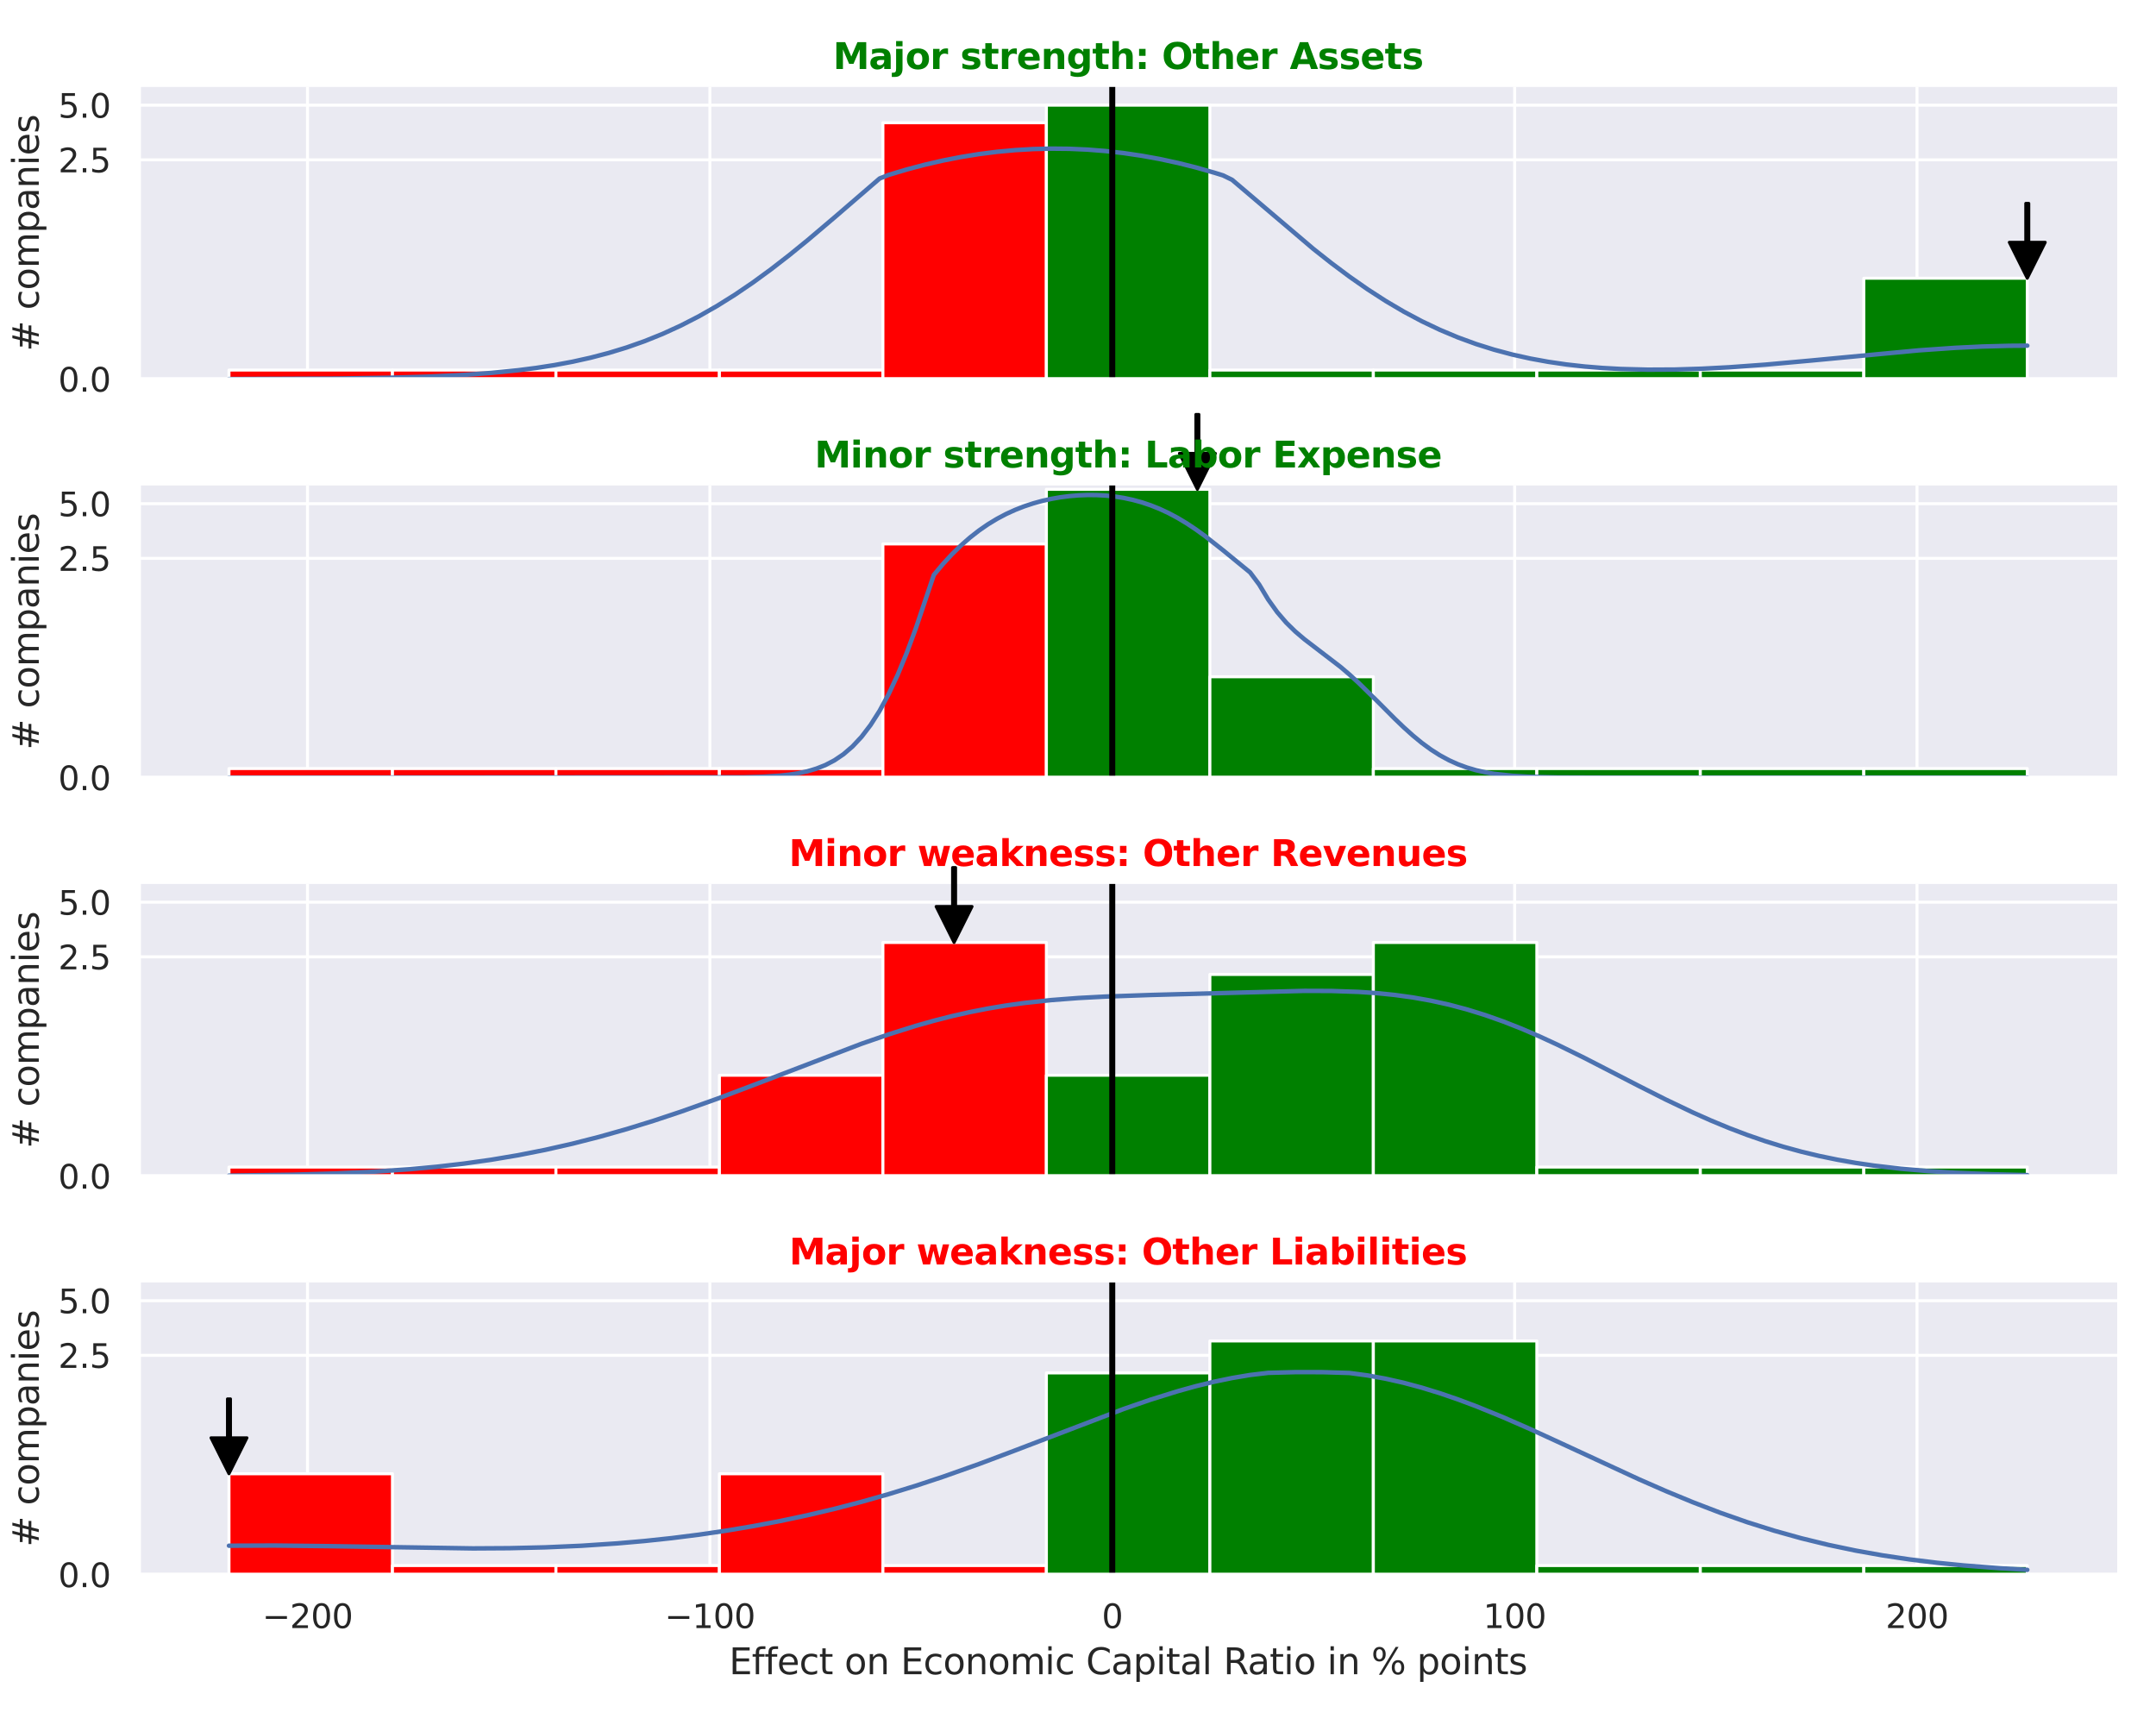 <?xml version="1.0" encoding="utf-8" standalone="no"?>
<!DOCTYPE svg PUBLIC "-//W3C//DTD SVG 1.1//EN"
  "http://www.w3.org/Graphics/SVG/1.1/DTD/svg11.dtd">
<svg xmlns:xlink="http://www.w3.org/1999/xlink" width="720pt" height="576pt" viewBox="0 0 720 576" xmlns="http://www.w3.org/2000/svg" version="1.1">
 <defs>
  <style type="text/css">*{stroke-linejoin: round; stroke-linecap: butt}</style>
 </defs>
 <g id="figure_1">
  <g id="patch_1">
   <path d="M 0 576 
L 720 576 
L 720 0 
L 0 0 
z
" style="fill: #ffffff"/>
  </g>
  <g id="axes_1">
   <g id="patch_2">
    <path d="M 46.44 126.585 
L 707.04 126.585 
L 707.04 29.04 
L 46.44 29.04 
z
" style="fill: #eaeaf2"/>
   </g>
   <g id="matplotlib.axis_1">
    <g id="xtick_1">
     <g id="line2d_1">
      <path d="M 102.692 126.585 
L 102.692 29.04 
" clip-path="url(#pdbb0b99e20)" style="fill: none; stroke: #ffffff; stroke-linecap: round"/>
     </g>
    </g>
    <g id="xtick_2">
     <g id="line2d_2">
      <path d="M 237.066 126.585 
L 237.066 29.04 
" clip-path="url(#pdbb0b99e20)" style="fill: none; stroke: #ffffff; stroke-linecap: round"/>
     </g>
    </g>
    <g id="xtick_3">
     <g id="line2d_3">
      <path d="M 371.441 126.585 
L 371.441 29.04 
" clip-path="url(#pdbb0b99e20)" style="fill: none; stroke: #ffffff; stroke-linecap: round"/>
     </g>
    </g>
    <g id="xtick_4">
     <g id="line2d_4">
      <path d="M 505.816 126.585 
L 505.816 29.04 
" clip-path="url(#pdbb0b99e20)" style="fill: none; stroke: #ffffff; stroke-linecap: round"/>
     </g>
    </g>
    <g id="xtick_5">
     <g id="line2d_5">
      <path d="M 640.19 126.585 
L 640.19 29.04 
" clip-path="url(#pdbb0b99e20)" style="fill: none; stroke: #ffffff; stroke-linecap: round"/>
     </g>
    </g>
   </g>
   <g id="matplotlib.axis_2">
    <g id="ytick_1">
     <g id="line2d_6">
      <path d="M 46.44 126.585 
L 707.04 126.585 
" clip-path="url(#pdbb0b99e20)" style="fill: none; stroke: #ffffff; stroke-linecap: round"/>
     </g>
     <g id="text_1">
      <!-- 0.0 -->
      <g style="fill: #262626" transform="translate(19.447 130.764) scale(0.11 -0.11)">
       <defs>
        <path id="DejaVuSans-30" d="M 2034 4250 
Q 1547 4250 1301 3770 
Q 1056 3291 1056 2328 
Q 1056 1369 1301 889 
Q 1547 409 2034 409 
Q 2525 409 2770 889 
Q 3016 1369 3016 2328 
Q 3016 3291 2770 3770 
Q 2525 4250 2034 4250 
z
M 2034 4750 
Q 2819 4750 3233 4129 
Q 3647 3509 3647 2328 
Q 3647 1150 3233 529 
Q 2819 -91 2034 -91 
Q 1250 -91 836 529 
Q 422 1150 422 2328 
Q 422 3509 836 4129 
Q 1250 4750 2034 4750 
z
" transform="scale(0.016)"/>
        <path id="DejaVuSans-2e" d="M 684 794 
L 1344 794 
L 1344 0 
L 684 0 
L 684 794 
z
" transform="scale(0.016)"/>
       </defs>
       <use xlink:href="#DejaVuSans-30"/>
       <use xlink:href="#DejaVuSans-2e" x="63.623"/>
       <use xlink:href="#DejaVuSans-30" x="95.41"/>
      </g>
     </g>
    </g>
    <g id="ytick_2">
     <g id="line2d_7">
      <path d="M 46.44 53.368 
L 707.04 53.368 
" clip-path="url(#pdbb0b99e20)" style="fill: none; stroke: #ffffff; stroke-linecap: round"/>
     </g>
     <g id="text_2">
      <!-- 2.5 -->
      <g style="fill: #262626" transform="translate(19.447 57.548) scale(0.11 -0.11)">
       <defs>
        <path id="DejaVuSans-32" d="M 1228 531 
L 3431 531 
L 3431 0 
L 469 0 
L 469 531 
Q 828 903 1448 1529 
Q 2069 2156 2228 2338 
Q 2531 2678 2651 2914 
Q 2772 3150 2772 3378 
Q 2772 3750 2511 3984 
Q 2250 4219 1831 4219 
Q 1534 4219 1204 4116 
Q 875 4013 500 3803 
L 500 4441 
Q 881 4594 1212 4672 
Q 1544 4750 1819 4750 
Q 2544 4750 2975 4387 
Q 3406 4025 3406 3419 
Q 3406 3131 3298 2873 
Q 3191 2616 2906 2266 
Q 2828 2175 2409 1742 
Q 1991 1309 1228 531 
z
" transform="scale(0.016)"/>
        <path id="DejaVuSans-35" d="M 691 4666 
L 3169 4666 
L 3169 4134 
L 1269 4134 
L 1269 2991 
Q 1406 3038 1543 3061 
Q 1681 3084 1819 3084 
Q 2600 3084 3056 2656 
Q 3513 2228 3513 1497 
Q 3513 744 3044 326 
Q 2575 -91 1722 -91 
Q 1428 -91 1123 -41 
Q 819 9 494 109 
L 494 744 
Q 775 591 1075 516 
Q 1375 441 1709 441 
Q 2250 441 2565 725 
Q 2881 1009 2881 1497 
Q 2881 1984 2565 2268 
Q 2250 2553 1709 2553 
Q 1456 2553 1204 2497 
Q 953 2441 691 2322 
L 691 4666 
z
" transform="scale(0.016)"/>
       </defs>
       <use xlink:href="#DejaVuSans-32"/>
       <use xlink:href="#DejaVuSans-2e" x="63.623"/>
       <use xlink:href="#DejaVuSans-35" x="95.41"/>
      </g>
     </g>
    </g>
    <g id="ytick_3">
     <g id="line2d_8">
      <path d="M 46.44 35.123 
L 707.04 35.123 
" clip-path="url(#pdbb0b99e20)" style="fill: none; stroke: #ffffff; stroke-linecap: round"/>
     </g>
     <g id="text_3">
      <!-- 5.0 -->
      <g style="fill: #262626" transform="translate(19.447 39.302) scale(0.11 -0.11)">
       <use xlink:href="#DejaVuSans-35"/>
       <use xlink:href="#DejaVuSans-2e" x="63.623"/>
       <use xlink:href="#DejaVuSans-30" x="95.41"/>
      </g>
     </g>
    </g>
    <g id="ytick_4"/>
    <g id="text_4">
     <!-- # companies -->
     <g style="fill: #262626" transform="translate(12.951 117.335) rotate(-90) scale(0.12 -0.12)">
      <defs>
       <path id="DejaVuSans-23" d="M 3272 2816 
L 2363 2816 
L 2100 1772 
L 3016 1772 
L 3272 2816 
z
M 2803 4594 
L 2478 3297 
L 3391 3297 
L 3719 4594 
L 4219 4594 
L 3897 3297 
L 4872 3297 
L 4872 2816 
L 3775 2816 
L 3519 1772 
L 4513 1772 
L 4513 1294 
L 3397 1294 
L 3072 0 
L 2572 0 
L 2894 1294 
L 1978 1294 
L 1656 0 
L 1153 0 
L 1478 1294 
L 494 1294 
L 494 1772 
L 1594 1772 
L 1856 2816 
L 850 2816 
L 850 3297 
L 1978 3297 
L 2297 4594 
L 2803 4594 
z
" transform="scale(0.016)"/>
       <path id="DejaVuSans-20" transform="scale(0.016)"/>
       <path id="DejaVuSans-63" d="M 3122 3366 
L 3122 2828 
Q 2878 2963 2633 3030 
Q 2388 3097 2138 3097 
Q 1578 3097 1268 2742 
Q 959 2388 959 1747 
Q 959 1106 1268 751 
Q 1578 397 2138 397 
Q 2388 397 2633 464 
Q 2878 531 3122 666 
L 3122 134 
Q 2881 22 2623 -34 
Q 2366 -91 2075 -91 
Q 1284 -91 818 406 
Q 353 903 353 1747 
Q 353 2603 823 3093 
Q 1294 3584 2113 3584 
Q 2378 3584 2631 3529 
Q 2884 3475 3122 3366 
z
" transform="scale(0.016)"/>
       <path id="DejaVuSans-6f" d="M 1959 3097 
Q 1497 3097 1228 2736 
Q 959 2375 959 1747 
Q 959 1119 1226 758 
Q 1494 397 1959 397 
Q 2419 397 2687 759 
Q 2956 1122 2956 1747 
Q 2956 2369 2687 2733 
Q 2419 3097 1959 3097 
z
M 1959 3584 
Q 2709 3584 3137 3096 
Q 3566 2609 3566 1747 
Q 3566 888 3137 398 
Q 2709 -91 1959 -91 
Q 1206 -91 779 398 
Q 353 888 353 1747 
Q 353 2609 779 3096 
Q 1206 3584 1959 3584 
z
" transform="scale(0.016)"/>
       <path id="DejaVuSans-6d" d="M 3328 2828 
Q 3544 3216 3844 3400 
Q 4144 3584 4550 3584 
Q 5097 3584 5394 3201 
Q 5691 2819 5691 2113 
L 5691 0 
L 5113 0 
L 5113 2094 
Q 5113 2597 4934 2840 
Q 4756 3084 4391 3084 
Q 3944 3084 3684 2787 
Q 3425 2491 3425 1978 
L 3425 0 
L 2847 0 
L 2847 2094 
Q 2847 2600 2669 2842 
Q 2491 3084 2119 3084 
Q 1678 3084 1418 2786 
Q 1159 2488 1159 1978 
L 1159 0 
L 581 0 
L 581 3500 
L 1159 3500 
L 1159 2956 
Q 1356 3278 1631 3431 
Q 1906 3584 2284 3584 
Q 2666 3584 2933 3390 
Q 3200 3197 3328 2828 
z
" transform="scale(0.016)"/>
       <path id="DejaVuSans-70" d="M 1159 525 
L 1159 -1331 
L 581 -1331 
L 581 3500 
L 1159 3500 
L 1159 2969 
Q 1341 3281 1617 3432 
Q 1894 3584 2278 3584 
Q 2916 3584 3314 3078 
Q 3713 2572 3713 1747 
Q 3713 922 3314 415 
Q 2916 -91 2278 -91 
Q 1894 -91 1617 61 
Q 1341 213 1159 525 
z
M 3116 1747 
Q 3116 2381 2855 2742 
Q 2594 3103 2138 3103 
Q 1681 3103 1420 2742 
Q 1159 2381 1159 1747 
Q 1159 1113 1420 752 
Q 1681 391 2138 391 
Q 2594 391 2855 752 
Q 3116 1113 3116 1747 
z
" transform="scale(0.016)"/>
       <path id="DejaVuSans-61" d="M 2194 1759 
Q 1497 1759 1228 1600 
Q 959 1441 959 1056 
Q 959 750 1161 570 
Q 1363 391 1709 391 
Q 2188 391 2477 730 
Q 2766 1069 2766 1631 
L 2766 1759 
L 2194 1759 
z
M 3341 1997 
L 3341 0 
L 2766 0 
L 2766 531 
Q 2569 213 2275 61 
Q 1981 -91 1556 -91 
Q 1019 -91 701 211 
Q 384 513 384 1019 
Q 384 1609 779 1909 
Q 1175 2209 1959 2209 
L 2766 2209 
L 2766 2266 
Q 2766 2663 2505 2880 
Q 2244 3097 1772 3097 
Q 1472 3097 1187 3025 
Q 903 2953 641 2809 
L 641 3341 
Q 956 3463 1253 3523 
Q 1550 3584 1831 3584 
Q 2591 3584 2966 3190 
Q 3341 2797 3341 1997 
z
" transform="scale(0.016)"/>
       <path id="DejaVuSans-6e" d="M 3513 2113 
L 3513 0 
L 2938 0 
L 2938 2094 
Q 2938 2591 2744 2837 
Q 2550 3084 2163 3084 
Q 1697 3084 1428 2787 
Q 1159 2491 1159 1978 
L 1159 0 
L 581 0 
L 581 3500 
L 1159 3500 
L 1159 2956 
Q 1366 3272 1645 3428 
Q 1925 3584 2291 3584 
Q 2894 3584 3203 3211 
Q 3513 2838 3513 2113 
z
" transform="scale(0.016)"/>
       <path id="DejaVuSans-69" d="M 603 3500 
L 1178 3500 
L 1178 0 
L 603 0 
L 603 3500 
z
M 603 4863 
L 1178 4863 
L 1178 4134 
L 603 4134 
L 603 4863 
z
" transform="scale(0.016)"/>
       <path id="DejaVuSans-65" d="M 3597 1894 
L 3597 1613 
L 953 1613 
Q 991 1019 1311 708 
Q 1631 397 2203 397 
Q 2534 397 2845 478 
Q 3156 559 3463 722 
L 3463 178 
Q 3153 47 2828 -22 
Q 2503 -91 2169 -91 
Q 1331 -91 842 396 
Q 353 884 353 1716 
Q 353 2575 817 3079 
Q 1281 3584 2069 3584 
Q 2775 3584 3186 3129 
Q 3597 2675 3597 1894 
z
M 3022 2063 
Q 3016 2534 2758 2815 
Q 2500 3097 2075 3097 
Q 1594 3097 1305 2825 
Q 1016 2553 972 2059 
L 3022 2063 
z
" transform="scale(0.016)"/>
       <path id="DejaVuSans-73" d="M 2834 3397 
L 2834 2853 
Q 2591 2978 2328 3040 
Q 2066 3103 1784 3103 
Q 1356 3103 1142 2972 
Q 928 2841 928 2578 
Q 928 2378 1081 2264 
Q 1234 2150 1697 2047 
L 1894 2003 
Q 2506 1872 2764 1633 
Q 3022 1394 3022 966 
Q 3022 478 2636 193 
Q 2250 -91 1575 -91 
Q 1294 -91 989 -36 
Q 684 19 347 128 
L 347 722 
Q 666 556 975 473 
Q 1284 391 1588 391 
Q 1994 391 2212 530 
Q 2431 669 2431 922 
Q 2431 1156 2273 1281 
Q 2116 1406 1581 1522 
L 1381 1569 
Q 847 1681 609 1914 
Q 372 2147 372 2553 
Q 372 3047 722 3315 
Q 1072 3584 1716 3584 
Q 2034 3584 2315 3537 
Q 2597 3491 2834 3397 
z
" transform="scale(0.016)"/>
      </defs>
      <use xlink:href="#DejaVuSans-23"/>
      <use xlink:href="#DejaVuSans-20" x="83.789"/>
      <use xlink:href="#DejaVuSans-63" x="115.576"/>
      <use xlink:href="#DejaVuSans-6f" x="170.557"/>
      <use xlink:href="#DejaVuSans-6d" x="231.738"/>
      <use xlink:href="#DejaVuSans-70" x="329.15"/>
      <use xlink:href="#DejaVuSans-61" x="392.627"/>
      <use xlink:href="#DejaVuSans-6e" x="453.906"/>
      <use xlink:href="#DejaVuSans-69" x="517.285"/>
      <use xlink:href="#DejaVuSans-65" x="545.068"/>
      <use xlink:href="#DejaVuSans-73" x="606.592"/>
     </g>
    </g>
   </g>
   <g id="patch_3">
    <path d="M 76.467 126.585 
L 131.062 126.585 
L 131.062 123.568 
L 76.467 123.568 
z
" clip-path="url(#pdbb0b99e20)" style="fill: #ff0000; stroke: #ffffff; stroke-linejoin: miter"/>
   </g>
   <g id="patch_4">
    <path d="M 131.062 126.585 
L 185.657 126.585 
L 185.657 123.568 
L 131.062 123.568 
z
" clip-path="url(#pdbb0b99e20)" style="fill: #ff0000; stroke: #ffffff; stroke-linejoin: miter"/>
   </g>
   <g id="patch_5">
    <path d="M 185.657 126.585 
L 240.252 126.585 
L 240.252 123.568 
L 185.657 123.568 
z
" clip-path="url(#pdbb0b99e20)" style="fill: #ff0000; stroke: #ffffff; stroke-linejoin: miter"/>
   </g>
   <g id="patch_6">
    <path d="M 240.252 126.585 
L 294.847 126.585 
L 294.847 123.568 
L 240.252 123.568 
z
" clip-path="url(#pdbb0b99e20)" style="fill: #ff0000; stroke: #ffffff; stroke-linejoin: miter"/>
   </g>
   <g id="patch_7">
    <path d="M 294.847 126.585 
L 349.442 126.585 
L 349.442 40.997 
L 294.847 40.997 
z
" clip-path="url(#pdbb0b99e20)" style="fill: #ff0000; stroke: #ffffff; stroke-linejoin: miter"/>
   </g>
   <g id="patch_8">
    <path d="M 349.442 126.585 
L 404.038 126.585 
L 404.038 35.123 
L 349.442 35.123 
z
" clip-path="url(#pdbb0b99e20)" style="fill: #008000; stroke: #ffffff; stroke-linejoin: miter"/>
   </g>
   <g id="patch_9">
    <path d="M 404.038 126.585 
L 458.633 126.585 
L 458.633 123.568 
L 404.038 123.568 
z
" clip-path="url(#pdbb0b99e20)" style="fill: #008000; stroke: #ffffff; stroke-linejoin: miter"/>
   </g>
   <g id="patch_10">
    <path d="M 458.633 126.585 
L 513.228 126.585 
L 513.228 123.568 
L 458.633 123.568 
z
" clip-path="url(#pdbb0b99e20)" style="fill: #008000; stroke: #ffffff; stroke-linejoin: miter"/>
   </g>
   <g id="patch_11">
    <path d="M 513.228 126.585 
L 567.823 126.585 
L 567.823 123.568 
L 513.228 123.568 
z
" clip-path="url(#pdbb0b99e20)" style="fill: #008000; stroke: #ffffff; stroke-linejoin: miter"/>
   </g>
   <g id="patch_12">
    <path d="M 567.823 126.585 
L 622.418 126.585 
L 622.418 123.568 
L 567.823 123.568 
z
" clip-path="url(#pdbb0b99e20)" style="fill: #008000; stroke: #ffffff; stroke-linejoin: miter"/>
   </g>
   <g id="patch_13">
    <path d="M 622.418 126.585 
L 677.013 126.585 
L 677.013 92.913 
L 622.418 92.913 
z
" clip-path="url(#pdbb0b99e20)" style="fill: #008000; stroke: #ffffff; stroke-linejoin: miter"/>
   </g>
   <g id="line2d_9">
    <path d="M 76.467 126.561 
L 112.681 126.398 
L 130.788 126.119 
L 142.859 125.762 
L 154.93 125.179 
L 163.984 124.526 
L 173.037 123.626 
L 179.073 122.853 
L 185.109 121.917 
L 191.144 120.793 
L 197.18 119.455 
L 203.216 117.878 
L 209.251 116.037 
L 215.287 113.909 
L 221.322 111.473 
L 227.358 108.712 
L 233.394 105.614 
L 239.429 102.174 
L 245.465 98.396 
L 251.501 94.291 
L 257.536 89.88 
L 263.572 85.198 
L 269.608 80.286 
L 278.661 72.613 
L 293.75 59.602 
L 296.768 58.402 
L 302.803 56.596 
L 308.839 54.998 
L 314.875 53.608 
L 320.91 52.426 
L 326.946 51.451 
L 332.982 50.684 
L 339.017 50.124 
L 345.053 49.771 
L 351.089 49.625 
L 357.124 49.687 
L 363.16 49.956 
L 369.195 50.431 
L 375.231 51.114 
L 381.267 52.004 
L 387.302 53.1 
L 393.338 54.403 
L 399.374 55.913 
L 405.409 57.63 
L 408.427 58.566 
L 411.445 60.033 
L 438.605 83.111 
L 444.641 87.877 
L 450.677 92.386 
L 456.712 96.602 
L 462.748 100.497 
L 468.783 104.054 
L 474.819 107.267 
L 480.855 110.134 
L 486.89 112.665 
L 492.926 114.871 
L 498.962 116.769 
L 504.997 118.38 
L 511.033 119.724 
L 517.068 120.823 
L 523.104 121.701 
L 529.14 122.377 
L 535.175 122.872 
L 541.211 123.205 
L 550.264 123.437 
L 559.318 123.392 
L 568.371 123.113 
L 577.425 122.639 
L 589.496 121.766 
L 604.585 120.406 
L 640.799 116.983 
L 652.87 116.145 
L 661.924 115.709 
L 670.977 115.467 
L 677.013 115.42 
L 677.013 115.42 
" clip-path="url(#pdbb0b99e20)" style="fill: none; stroke: #4c72b0; stroke-width: 1.5; stroke-linecap: round"/>
   </g>
   <g id="line2d_10">
    <path d="M 371.441 126.585 
L 371.441 29.04 
" clip-path="url(#pdbb0b99e20)" style="fill: none; stroke: #000000; stroke-width: 2; stroke-linecap: round"/>
   </g>
   <g id="patch_14">
    <path d="M 46.44 126.585 
L 46.44 29.04 
" style="fill: none; stroke: #ffffff; stroke-width: 1.25; stroke-linejoin: miter; stroke-linecap: square"/>
   </g>
   <g id="patch_15">
    <path d="M 46.44 126.585 
L 707.04 126.585 
" style="fill: none; stroke: #ffffff; stroke-width: 1.25; stroke-linejoin: miter; stroke-linecap: square"/>
   </g>
   <g id="patch_16">
    <path d="M 677.513 67.913 
Q 677.513 74.412 677.513 80.911 
L 683.013 80.911 
Q 680.013 86.912 677.013 92.913 
Q 674.013 86.912 671.013 80.911 
L 676.513 80.911 
Q 676.513 74.412 676.513 67.913 
L 677.513 67.913 
z
" style="stroke: #000000; stroke-linecap: round"/>
   </g>
   <g id="text_5">
    <!-- Major strength: Other Assets -->
    <g style="fill: #008000" transform="translate(278.183 23.04) scale(0.12 -0.12)">
     <defs>
      <path id="DejaVuSans-Bold-4d" d="M 588 4666 
L 2119 4666 
L 3181 2169 
L 4250 4666 
L 5778 4666 
L 5778 0 
L 4641 0 
L 4641 3413 
L 3566 897 
L 2803 897 
L 1728 3413 
L 1728 0 
L 588 0 
L 588 4666 
z
" transform="scale(0.016)"/>
      <path id="DejaVuSans-Bold-61" d="M 2106 1575 
Q 1756 1575 1579 1456 
Q 1403 1338 1403 1106 
Q 1403 894 1545 773 
Q 1688 653 1941 653 
Q 2256 653 2472 879 
Q 2688 1106 2688 1447 
L 2688 1575 
L 2106 1575 
z
M 3816 1997 
L 3816 0 
L 2688 0 
L 2688 519 
Q 2463 200 2181 54 
Q 1900 -91 1497 -91 
Q 953 -91 614 226 
Q 275 544 275 1050 
Q 275 1666 698 1953 
Q 1122 2241 2028 2241 
L 2688 2241 
L 2688 2328 
Q 2688 2594 2478 2717 
Q 2269 2841 1825 2841 
Q 1466 2841 1156 2769 
Q 847 2697 581 2553 
L 581 3406 
Q 941 3494 1303 3539 
Q 1666 3584 2028 3584 
Q 2975 3584 3395 3211 
Q 3816 2838 3816 1997 
z
" transform="scale(0.016)"/>
      <path id="DejaVuSans-Bold-6a" d="M 538 3500 
L 1656 3500 
L 1656 63 
Q 1656 -641 1318 -1011 
Q 981 -1381 341 -1381 
L -213 -1381 
L -213 -647 
L -19 -647 
Q 300 -647 419 -503 
Q 538 -359 538 63 
L 538 3500 
z
M 538 4863 
L 1656 4863 
L 1656 3950 
L 538 3950 
L 538 4863 
z
" transform="scale(0.016)"/>
      <path id="DejaVuSans-Bold-6f" d="M 2203 2784 
Q 1831 2784 1636 2517 
Q 1441 2250 1441 1747 
Q 1441 1244 1636 976 
Q 1831 709 2203 709 
Q 2569 709 2762 976 
Q 2956 1244 2956 1747 
Q 2956 2250 2762 2517 
Q 2569 2784 2203 2784 
z
M 2203 3584 
Q 3106 3584 3614 3096 
Q 4122 2609 4122 1747 
Q 4122 884 3614 396 
Q 3106 -91 2203 -91 
Q 1297 -91 786 396 
Q 275 884 275 1747 
Q 275 2609 786 3096 
Q 1297 3584 2203 3584 
z
" transform="scale(0.016)"/>
      <path id="DejaVuSans-Bold-72" d="M 3138 2547 
Q 2991 2616 2845 2648 
Q 2700 2681 2553 2681 
Q 2122 2681 1889 2404 
Q 1656 2128 1656 1613 
L 1656 0 
L 538 0 
L 538 3500 
L 1656 3500 
L 1656 2925 
Q 1872 3269 2151 3426 
Q 2431 3584 2822 3584 
Q 2878 3584 2943 3579 
Q 3009 3575 3134 3559 
L 3138 2547 
z
" transform="scale(0.016)"/>
      <path id="DejaVuSans-Bold-20" transform="scale(0.016)"/>
      <path id="DejaVuSans-Bold-73" d="M 3272 3391 
L 3272 2541 
Q 2913 2691 2578 2766 
Q 2244 2841 1947 2841 
Q 1628 2841 1473 2761 
Q 1319 2681 1319 2516 
Q 1319 2381 1436 2309 
Q 1553 2238 1856 2203 
L 2053 2175 
Q 2913 2066 3209 1816 
Q 3506 1566 3506 1031 
Q 3506 472 3093 190 
Q 2681 -91 1863 -91 
Q 1516 -91 1145 -36 
Q 775 19 384 128 
L 384 978 
Q 719 816 1070 734 
Q 1422 653 1784 653 
Q 2113 653 2278 743 
Q 2444 834 2444 1013 
Q 2444 1163 2330 1236 
Q 2216 1309 1875 1350 
L 1678 1375 
Q 931 1469 631 1722 
Q 331 1975 331 2491 
Q 331 3047 712 3315 
Q 1094 3584 1881 3584 
Q 2191 3584 2531 3537 
Q 2872 3491 3272 3391 
z
" transform="scale(0.016)"/>
      <path id="DejaVuSans-Bold-74" d="M 1759 4494 
L 1759 3500 
L 2913 3500 
L 2913 2700 
L 1759 2700 
L 1759 1216 
Q 1759 972 1856 886 
Q 1953 800 2241 800 
L 2816 800 
L 2816 0 
L 1856 0 
Q 1194 0 917 276 
Q 641 553 641 1216 
L 641 2700 
L 84 2700 
L 84 3500 
L 641 3500 
L 641 4494 
L 1759 4494 
z
" transform="scale(0.016)"/>
      <path id="DejaVuSans-Bold-65" d="M 4031 1759 
L 4031 1441 
L 1416 1441 
Q 1456 1047 1700 850 
Q 1944 653 2381 653 
Q 2734 653 3104 758 
Q 3475 863 3866 1075 
L 3866 213 
Q 3469 63 3072 -14 
Q 2675 -91 2278 -91 
Q 1328 -91 801 392 
Q 275 875 275 1747 
Q 275 2603 792 3093 
Q 1309 3584 2216 3584 
Q 3041 3584 3536 3087 
Q 4031 2591 4031 1759 
z
M 2881 2131 
Q 2881 2450 2695 2645 
Q 2509 2841 2209 2841 
Q 1884 2841 1681 2658 
Q 1478 2475 1428 2131 
L 2881 2131 
z
" transform="scale(0.016)"/>
      <path id="DejaVuSans-Bold-6e" d="M 4056 2131 
L 4056 0 
L 2931 0 
L 2931 347 
L 2931 1631 
Q 2931 2084 2911 2256 
Q 2891 2428 2841 2509 
Q 2775 2619 2662 2680 
Q 2550 2741 2406 2741 
Q 2056 2741 1856 2470 
Q 1656 2200 1656 1722 
L 1656 0 
L 538 0 
L 538 3500 
L 1656 3500 
L 1656 2988 
Q 1909 3294 2193 3439 
Q 2478 3584 2822 3584 
Q 3428 3584 3742 3212 
Q 4056 2841 4056 2131 
z
" transform="scale(0.016)"/>
      <path id="DejaVuSans-Bold-67" d="M 2919 594 
Q 2688 288 2409 144 
Q 2131 0 1766 0 
Q 1125 0 706 504 
Q 288 1009 288 1791 
Q 288 2575 706 3076 
Q 1125 3578 1766 3578 
Q 2131 3578 2409 3434 
Q 2688 3291 2919 2981 
L 2919 3500 
L 4044 3500 
L 4044 353 
Q 4044 -491 3511 -936 
Q 2978 -1381 1966 -1381 
Q 1638 -1381 1331 -1331 
Q 1025 -1281 716 -1178 
L 716 -306 
Q 1009 -475 1290 -558 
Q 1572 -641 1856 -641 
Q 2406 -641 2662 -400 
Q 2919 -159 2919 353 
L 2919 594 
z
M 2181 2772 
Q 1834 2772 1640 2515 
Q 1447 2259 1447 1791 
Q 1447 1309 1634 1061 
Q 1822 813 2181 813 
Q 2531 813 2725 1069 
Q 2919 1325 2919 1791 
Q 2919 2259 2725 2515 
Q 2531 2772 2181 2772 
z
" transform="scale(0.016)"/>
      <path id="DejaVuSans-Bold-68" d="M 4056 2131 
L 4056 0 
L 2931 0 
L 2931 347 
L 2931 1625 
Q 2931 2084 2911 2256 
Q 2891 2428 2841 2509 
Q 2775 2619 2662 2680 
Q 2550 2741 2406 2741 
Q 2056 2741 1856 2470 
Q 1656 2200 1656 1722 
L 1656 0 
L 538 0 
L 538 4863 
L 1656 4863 
L 1656 2988 
Q 1909 3294 2193 3439 
Q 2478 3584 2822 3584 
Q 3428 3584 3742 3212 
Q 4056 2841 4056 2131 
z
" transform="scale(0.016)"/>
      <path id="DejaVuSans-Bold-3a" d="M 716 3500 
L 1844 3500 
L 1844 2291 
L 716 2291 
L 716 3500 
z
M 716 1209 
L 1844 1209 
L 1844 0 
L 716 0 
L 716 1209 
z
" transform="scale(0.016)"/>
      <path id="DejaVuSans-Bold-4f" d="M 2719 3878 
Q 2169 3878 1866 3472 
Q 1563 3066 1563 2328 
Q 1563 1594 1866 1187 
Q 2169 781 2719 781 
Q 3272 781 3575 1187 
Q 3878 1594 3878 2328 
Q 3878 3066 3575 3472 
Q 3272 3878 2719 3878 
z
M 2719 4750 
Q 3844 4750 4481 4106 
Q 5119 3463 5119 2328 
Q 5119 1197 4481 553 
Q 3844 -91 2719 -91 
Q 1597 -91 958 553 
Q 319 1197 319 2328 
Q 319 3463 958 4106 
Q 1597 4750 2719 4750 
z
" transform="scale(0.016)"/>
      <path id="DejaVuSans-Bold-41" d="M 3419 850 
L 1538 850 
L 1241 0 
L 31 0 
L 1759 4666 
L 3194 4666 
L 4922 0 
L 3713 0 
L 3419 850 
z
M 1838 1716 
L 3116 1716 
L 2478 3572 
L 1838 1716 
z
" transform="scale(0.016)"/>
     </defs>
     <use xlink:href="#DejaVuSans-Bold-4d"/>
     <use xlink:href="#DejaVuSans-Bold-61" x="99.512"/>
     <use xlink:href="#DejaVuSans-Bold-6a" x="166.992"/>
     <use xlink:href="#DejaVuSans-Bold-6f" x="201.27"/>
     <use xlink:href="#DejaVuSans-Bold-72" x="269.971"/>
     <use xlink:href="#DejaVuSans-Bold-20" x="319.287"/>
     <use xlink:href="#DejaVuSans-Bold-73" x="354.102"/>
     <use xlink:href="#DejaVuSans-Bold-74" x="413.623"/>
     <use xlink:href="#DejaVuSans-Bold-72" x="461.426"/>
     <use xlink:href="#DejaVuSans-Bold-65" x="510.742"/>
     <use xlink:href="#DejaVuSans-Bold-6e" x="578.564"/>
     <use xlink:href="#DejaVuSans-Bold-67" x="649.756"/>
     <use xlink:href="#DejaVuSans-Bold-74" x="721.338"/>
     <use xlink:href="#DejaVuSans-Bold-68" x="769.141"/>
     <use xlink:href="#DejaVuSans-Bold-3a" x="840.332"/>
     <use xlink:href="#DejaVuSans-Bold-20" x="880.322"/>
     <use xlink:href="#DejaVuSans-Bold-4f" x="915.137"/>
     <use xlink:href="#DejaVuSans-Bold-74" x="1000.146"/>
     <use xlink:href="#DejaVuSans-Bold-68" x="1047.949"/>
     <use xlink:href="#DejaVuSans-Bold-65" x="1119.141"/>
     <use xlink:href="#DejaVuSans-Bold-72" x="1186.963"/>
     <use xlink:href="#DejaVuSans-Bold-20" x="1236.279"/>
     <use xlink:href="#DejaVuSans-Bold-41" x="1271.094"/>
     <use xlink:href="#DejaVuSans-Bold-73" x="1348.486"/>
     <use xlink:href="#DejaVuSans-Bold-73" x="1408.008"/>
     <use xlink:href="#DejaVuSans-Bold-65" x="1467.529"/>
     <use xlink:href="#DejaVuSans-Bold-74" x="1535.352"/>
     <use xlink:href="#DejaVuSans-Bold-73" x="1583.154"/>
    </g>
   </g>
  </g>
  <g id="axes_2">
   <g id="patch_17">
    <path d="M 46.44 259.65 
L 707.04 259.65 
L 707.04 162.105 
L 46.44 162.105 
z
" style="fill: #eaeaf2"/>
   </g>
   <g id="matplotlib.axis_3">
    <g id="xtick_6">
     <g id="line2d_11">
      <path d="M 102.692 259.65 
L 102.692 162.105 
" clip-path="url(#p22e4375909)" style="fill: none; stroke: #ffffff; stroke-linecap: round"/>
     </g>
    </g>
    <g id="xtick_7">
     <g id="line2d_12">
      <path d="M 237.066 259.65 
L 237.066 162.105 
" clip-path="url(#p22e4375909)" style="fill: none; stroke: #ffffff; stroke-linecap: round"/>
     </g>
    </g>
    <g id="xtick_8">
     <g id="line2d_13">
      <path d="M 371.441 259.65 
L 371.441 162.105 
" clip-path="url(#p22e4375909)" style="fill: none; stroke: #ffffff; stroke-linecap: round"/>
     </g>
    </g>
    <g id="xtick_9">
     <g id="line2d_14">
      <path d="M 505.816 259.65 
L 505.816 162.105 
" clip-path="url(#p22e4375909)" style="fill: none; stroke: #ffffff; stroke-linecap: round"/>
     </g>
    </g>
    <g id="xtick_10">
     <g id="line2d_15">
      <path d="M 640.19 259.65 
L 640.19 162.105 
" clip-path="url(#p22e4375909)" style="fill: none; stroke: #ffffff; stroke-linecap: round"/>
     </g>
    </g>
   </g>
   <g id="matplotlib.axis_4">
    <g id="ytick_5">
     <g id="line2d_16">
      <path d="M 46.44 259.65 
L 707.04 259.65 
" clip-path="url(#p22e4375909)" style="fill: none; stroke: #ffffff; stroke-linecap: round"/>
     </g>
     <g id="text_6">
      <!-- 0.0 -->
      <g style="fill: #262626" transform="translate(19.447 263.829) scale(0.11 -0.11)">
       <use xlink:href="#DejaVuSans-30"/>
       <use xlink:href="#DejaVuSans-2e" x="63.623"/>
       <use xlink:href="#DejaVuSans-30" x="95.41"/>
      </g>
     </g>
    </g>
    <g id="ytick_6">
     <g id="line2d_17">
      <path d="M 46.44 186.433 
L 707.04 186.433 
" clip-path="url(#p22e4375909)" style="fill: none; stroke: #ffffff; stroke-linecap: round"/>
     </g>
     <g id="text_7">
      <!-- 2.5 -->
      <g style="fill: #262626" transform="translate(19.447 190.613) scale(0.11 -0.11)">
       <use xlink:href="#DejaVuSans-32"/>
       <use xlink:href="#DejaVuSans-2e" x="63.623"/>
       <use xlink:href="#DejaVuSans-35" x="95.41"/>
      </g>
     </g>
    </g>
    <g id="ytick_7">
     <g id="line2d_18">
      <path d="M 46.44 168.188 
L 707.04 168.188 
" clip-path="url(#p22e4375909)" style="fill: none; stroke: #ffffff; stroke-linecap: round"/>
     </g>
     <g id="text_8">
      <!-- 5.0 -->
      <g style="fill: #262626" transform="translate(19.447 172.367) scale(0.11 -0.11)">
       <use xlink:href="#DejaVuSans-35"/>
       <use xlink:href="#DejaVuSans-2e" x="63.623"/>
       <use xlink:href="#DejaVuSans-30" x="95.41"/>
      </g>
     </g>
    </g>
    <g id="ytick_8"/>
    <g id="text_9">
     <!-- # companies -->
     <g style="fill: #262626" transform="translate(12.951 250.4) rotate(-90) scale(0.12 -0.12)">
      <use xlink:href="#DejaVuSans-23"/>
      <use xlink:href="#DejaVuSans-20" x="83.789"/>
      <use xlink:href="#DejaVuSans-63" x="115.576"/>
      <use xlink:href="#DejaVuSans-6f" x="170.557"/>
      <use xlink:href="#DejaVuSans-6d" x="231.738"/>
      <use xlink:href="#DejaVuSans-70" x="329.15"/>
      <use xlink:href="#DejaVuSans-61" x="392.627"/>
      <use xlink:href="#DejaVuSans-6e" x="453.906"/>
      <use xlink:href="#DejaVuSans-69" x="517.285"/>
      <use xlink:href="#DejaVuSans-65" x="545.068"/>
      <use xlink:href="#DejaVuSans-73" x="606.592"/>
     </g>
    </g>
   </g>
   <g id="patch_18">
    <path d="M 76.467 259.65 
L 131.062 259.65 
L 131.062 256.633 
L 76.467 256.633 
z
" clip-path="url(#p22e4375909)" style="fill: #ff0000; stroke: #ffffff; stroke-linejoin: miter"/>
   </g>
   <g id="patch_19">
    <path d="M 131.062 259.65 
L 185.657 259.65 
L 185.657 256.633 
L 131.062 256.633 
z
" clip-path="url(#p22e4375909)" style="fill: #ff0000; stroke: #ffffff; stroke-linejoin: miter"/>
   </g>
   <g id="patch_20">
    <path d="M 185.657 259.65 
L 240.252 259.65 
L 240.252 256.633 
L 185.657 256.633 
z
" clip-path="url(#p22e4375909)" style="fill: #ff0000; stroke: #ffffff; stroke-linejoin: miter"/>
   </g>
   <g id="patch_21">
    <path d="M 240.252 259.65 
L 294.847 259.65 
L 294.847 256.633 
L 240.252 256.633 
z
" clip-path="url(#p22e4375909)" style="fill: #ff0000; stroke: #ffffff; stroke-linejoin: miter"/>
   </g>
   <g id="patch_22">
    <path d="M 294.847 259.65 
L 349.442 259.65 
L 349.442 181.634 
L 294.847 181.634 
z
" clip-path="url(#p22e4375909)" style="fill: #ff0000; stroke: #ffffff; stroke-linejoin: miter"/>
   </g>
   <g id="patch_23">
    <path d="M 349.442 259.65 
L 404.038 259.65 
L 404.038 163.389 
L 349.442 163.389 
z
" clip-path="url(#p22e4375909)" style="fill: #008000; stroke: #ffffff; stroke-linejoin: miter"/>
   </g>
   <g id="patch_24">
    <path d="M 404.038 259.65 
L 458.633 259.65 
L 458.633 225.978 
L 404.038 225.978 
z
" clip-path="url(#p22e4375909)" style="fill: #008000; stroke: #ffffff; stroke-linejoin: miter"/>
   </g>
   <g id="patch_25">
    <path d="M 458.633 259.65 
L 513.228 259.65 
L 513.228 256.633 
L 458.633 256.633 
z
" clip-path="url(#p22e4375909)" style="fill: #008000; stroke: #ffffff; stroke-linejoin: miter"/>
   </g>
   <g id="patch_26">
    <path d="M 513.228 259.65 
L 567.823 259.65 
L 567.823 256.633 
L 513.228 256.633 
z
" clip-path="url(#p22e4375909)" style="fill: #008000; stroke: #ffffff; stroke-linejoin: miter"/>
   </g>
   <g id="patch_27">
    <path d="M 567.823 259.65 
L 622.418 259.65 
L 622.418 256.633 
L 567.823 256.633 
z
" clip-path="url(#p22e4375909)" style="fill: #008000; stroke: #ffffff; stroke-linejoin: miter"/>
   </g>
   <g id="patch_28">
    <path d="M 622.418 259.65 
L 677.013 259.65 
L 677.013 256.633 
L 622.418 256.633 
z
" clip-path="url(#p22e4375909)" style="fill: #008000; stroke: #ffffff; stroke-linejoin: miter"/>
   </g>
   <g id="line2d_19">
    <path d="M 76.467 259.65 
L 248.483 259.54 
L 254.518 259.372 
L 260.554 258.992 
L 263.572 258.665 
L 266.59 258.199 
L 269.608 257.549 
L 272.625 256.659 
L 275.643 255.464 
L 278.661 253.887 
L 281.679 251.848 
L 284.697 249.257 
L 287.714 246.03 
L 290.732 242.082 
L 293.75 237.345 
L 296.768 231.766 
L 299.786 225.318 
L 302.803 218.006 
L 305.821 209.867 
L 311.857 191.972 
L 314.875 188.361 
L 317.893 185.086 
L 320.91 182.135 
L 323.928 179.49 
L 326.946 177.135 
L 329.964 175.052 
L 332.982 173.223 
L 335.999 171.63 
L 339.017 170.252 
L 342.035 169.074 
L 345.053 168.078 
L 348.071 167.25 
L 351.089 166.577 
L 354.106 166.049 
L 357.124 165.661 
L 360.142 165.408 
L 363.16 165.29 
L 366.178 165.31 
L 369.195 165.474 
L 372.213 165.788 
L 375.231 166.261 
L 378.249 166.903 
L 381.267 167.725 
L 384.285 168.736 
L 387.302 169.944 
L 390.32 171.354 
L 393.338 172.969 
L 396.356 174.784 
L 399.374 176.791 
L 402.391 178.971 
L 408.427 183.729 
L 417.481 191.143 
L 420.498 195.171 
L 423.516 200.197 
L 426.534 204.409 
L 429.552 207.921 
L 432.57 210.876 
L 435.587 213.438 
L 447.659 222.687 
L 450.677 225.257 
L 453.694 228.006 
L 459.73 233.92 
L 465.766 239.972 
L 468.783 242.866 
L 471.801 245.579 
L 474.819 248.061 
L 477.837 250.274 
L 480.855 252.202 
L 483.872 253.84 
L 486.89 255.201 
L 489.908 256.305 
L 492.926 257.182 
L 495.944 257.862 
L 498.962 258.379 
L 504.997 259.043 
L 511.033 259.381 
L 520.086 259.581 
L 538.193 259.647 
L 677.013 259.65 
L 677.013 259.65 
" clip-path="url(#p22e4375909)" style="fill: none; stroke: #4c72b0; stroke-width: 1.5; stroke-linecap: round"/>
   </g>
   <g id="line2d_20">
    <path d="M 371.441 259.65 
L 371.441 162.105 
" clip-path="url(#p22e4375909)" style="fill: none; stroke: #000000; stroke-width: 2; stroke-linecap: round"/>
   </g>
   <g id="patch_29">
    <path d="M 46.44 259.65 
L 46.44 162.105 
" style="fill: none; stroke: #ffffff; stroke-width: 1.25; stroke-linejoin: miter; stroke-linecap: square"/>
   </g>
   <g id="patch_30">
    <path d="M 46.44 259.65 
L 707.04 259.65 
" style="fill: none; stroke: #ffffff; stroke-width: 1.25; stroke-linejoin: miter; stroke-linecap: square"/>
   </g>
   <g id="patch_31">
    <path d="M 400.368 138.389 
Q 400.368 144.888 400.368 151.387 
L 405.868 151.387 
Q 402.868 157.388 399.868 163.389 
Q 396.868 157.388 393.868 151.387 
L 399.368 151.387 
Q 399.368 144.888 399.368 138.389 
L 400.368 138.389 
z
" style="stroke: #000000; stroke-linecap: round"/>
   </g>
   <g id="text_10">
    <!-- Minor strength: Labor Expense -->
    <g style="fill: #008000" transform="translate(272.03 156.105) scale(0.12 -0.12)">
     <defs>
      <path id="DejaVuSans-Bold-69" d="M 538 3500 
L 1656 3500 
L 1656 0 
L 538 0 
L 538 3500 
z
M 538 4863 
L 1656 4863 
L 1656 3950 
L 538 3950 
L 538 4863 
z
" transform="scale(0.016)"/>
      <path id="DejaVuSans-Bold-4c" d="M 588 4666 
L 1791 4666 
L 1791 909 
L 3903 909 
L 3903 0 
L 588 0 
L 588 4666 
z
" transform="scale(0.016)"/>
      <path id="DejaVuSans-Bold-62" d="M 2400 722 
Q 2759 722 2948 984 
Q 3138 1247 3138 1747 
Q 3138 2247 2948 2509 
Q 2759 2772 2400 2772 
Q 2041 2772 1848 2508 
Q 1656 2244 1656 1747 
Q 1656 1250 1848 986 
Q 2041 722 2400 722 
z
M 1656 2988 
Q 1888 3294 2169 3439 
Q 2450 3584 2816 3584 
Q 3463 3584 3878 3070 
Q 4294 2556 4294 1747 
Q 4294 938 3878 423 
Q 3463 -91 2816 -91 
Q 2450 -91 2169 54 
Q 1888 200 1656 506 
L 1656 0 
L 538 0 
L 538 4863 
L 1656 4863 
L 1656 2988 
z
" transform="scale(0.016)"/>
      <path id="DejaVuSans-Bold-45" d="M 588 4666 
L 3834 4666 
L 3834 3756 
L 1791 3756 
L 1791 2888 
L 3713 2888 
L 3713 1978 
L 1791 1978 
L 1791 909 
L 3903 909 
L 3903 0 
L 588 0 
L 588 4666 
z
" transform="scale(0.016)"/>
      <path id="DejaVuSans-Bold-78" d="M 1422 1791 
L 159 3500 
L 1344 3500 
L 2059 2463 
L 2784 3500 
L 3969 3500 
L 2706 1797 
L 4031 0 
L 2847 0 
L 2059 1106 
L 1281 0 
L 97 0 
L 1422 1791 
z
" transform="scale(0.016)"/>
      <path id="DejaVuSans-Bold-70" d="M 1656 506 
L 1656 -1331 
L 538 -1331 
L 538 3500 
L 1656 3500 
L 1656 2988 
Q 1888 3294 2169 3439 
Q 2450 3584 2816 3584 
Q 3463 3584 3878 3070 
Q 4294 2556 4294 1747 
Q 4294 938 3878 423 
Q 3463 -91 2816 -91 
Q 2450 -91 2169 54 
Q 1888 200 1656 506 
z
M 2400 2772 
Q 2041 2772 1848 2508 
Q 1656 2244 1656 1747 
Q 1656 1250 1848 986 
Q 2041 722 2400 722 
Q 2759 722 2948 984 
Q 3138 1247 3138 1747 
Q 3138 2247 2948 2509 
Q 2759 2772 2400 2772 
z
" transform="scale(0.016)"/>
     </defs>
     <use xlink:href="#DejaVuSans-Bold-4d"/>
     <use xlink:href="#DejaVuSans-Bold-69" x="99.512"/>
     <use xlink:href="#DejaVuSans-Bold-6e" x="133.789"/>
     <use xlink:href="#DejaVuSans-Bold-6f" x="204.98"/>
     <use xlink:href="#DejaVuSans-Bold-72" x="273.682"/>
     <use xlink:href="#DejaVuSans-Bold-20" x="322.998"/>
     <use xlink:href="#DejaVuSans-Bold-73" x="357.812"/>
     <use xlink:href="#DejaVuSans-Bold-74" x="417.334"/>
     <use xlink:href="#DejaVuSans-Bold-72" x="465.137"/>
     <use xlink:href="#DejaVuSans-Bold-65" x="514.453"/>
     <use xlink:href="#DejaVuSans-Bold-6e" x="582.275"/>
     <use xlink:href="#DejaVuSans-Bold-67" x="653.467"/>
     <use xlink:href="#DejaVuSans-Bold-74" x="725.049"/>
     <use xlink:href="#DejaVuSans-Bold-68" x="772.852"/>
     <use xlink:href="#DejaVuSans-Bold-3a" x="844.043"/>
     <use xlink:href="#DejaVuSans-Bold-20" x="884.033"/>
     <use xlink:href="#DejaVuSans-Bold-4c" x="918.848"/>
     <use xlink:href="#DejaVuSans-Bold-61" x="982.568"/>
     <use xlink:href="#DejaVuSans-Bold-62" x="1050.049"/>
     <use xlink:href="#DejaVuSans-Bold-6f" x="1121.631"/>
     <use xlink:href="#DejaVuSans-Bold-72" x="1190.332"/>
     <use xlink:href="#DejaVuSans-Bold-20" x="1239.648"/>
     <use xlink:href="#DejaVuSans-Bold-45" x="1274.463"/>
     <use xlink:href="#DejaVuSans-Bold-78" x="1342.773"/>
     <use xlink:href="#DejaVuSans-Bold-70" x="1407.275"/>
     <use xlink:href="#DejaVuSans-Bold-65" x="1478.857"/>
     <use xlink:href="#DejaVuSans-Bold-6e" x="1546.68"/>
     <use xlink:href="#DejaVuSans-Bold-73" x="1617.871"/>
     <use xlink:href="#DejaVuSans-Bold-65" x="1677.393"/>
    </g>
   </g>
  </g>
  <g id="axes_3">
   <g id="patch_32">
    <path d="M 46.44 392.715 
L 707.04 392.715 
L 707.04 295.17 
L 46.44 295.17 
z
" style="fill: #eaeaf2"/>
   </g>
   <g id="matplotlib.axis_5">
    <g id="xtick_11">
     <g id="line2d_21">
      <path d="M 102.692 392.715 
L 102.692 295.17 
" clip-path="url(#p8a279e4c48)" style="fill: none; stroke: #ffffff; stroke-linecap: round"/>
     </g>
    </g>
    <g id="xtick_12">
     <g id="line2d_22">
      <path d="M 237.066 392.715 
L 237.066 295.17 
" clip-path="url(#p8a279e4c48)" style="fill: none; stroke: #ffffff; stroke-linecap: round"/>
     </g>
    </g>
    <g id="xtick_13">
     <g id="line2d_23">
      <path d="M 371.441 392.715 
L 371.441 295.17 
" clip-path="url(#p8a279e4c48)" style="fill: none; stroke: #ffffff; stroke-linecap: round"/>
     </g>
    </g>
    <g id="xtick_14">
     <g id="line2d_24">
      <path d="M 505.816 392.715 
L 505.816 295.17 
" clip-path="url(#p8a279e4c48)" style="fill: none; stroke: #ffffff; stroke-linecap: round"/>
     </g>
    </g>
    <g id="xtick_15">
     <g id="line2d_25">
      <path d="M 640.19 392.715 
L 640.19 295.17 
" clip-path="url(#p8a279e4c48)" style="fill: none; stroke: #ffffff; stroke-linecap: round"/>
     </g>
    </g>
   </g>
   <g id="matplotlib.axis_6">
    <g id="ytick_9">
     <g id="line2d_26">
      <path d="M 46.44 392.715 
L 707.04 392.715 
" clip-path="url(#p8a279e4c48)" style="fill: none; stroke: #ffffff; stroke-linecap: round"/>
     </g>
     <g id="text_11">
      <!-- 0.0 -->
      <g style="fill: #262626" transform="translate(19.447 396.894) scale(0.11 -0.11)">
       <use xlink:href="#DejaVuSans-30"/>
       <use xlink:href="#DejaVuSans-2e" x="63.623"/>
       <use xlink:href="#DejaVuSans-30" x="95.41"/>
      </g>
     </g>
    </g>
    <g id="ytick_10">
     <g id="line2d_27">
      <path d="M 46.44 319.498 
L 707.04 319.498 
" clip-path="url(#p8a279e4c48)" style="fill: none; stroke: #ffffff; stroke-linecap: round"/>
     </g>
     <g id="text_12">
      <!-- 2.5 -->
      <g style="fill: #262626" transform="translate(19.447 323.678) scale(0.11 -0.11)">
       <use xlink:href="#DejaVuSans-32"/>
       <use xlink:href="#DejaVuSans-2e" x="63.623"/>
       <use xlink:href="#DejaVuSans-35" x="95.41"/>
      </g>
     </g>
    </g>
    <g id="ytick_11">
     <g id="line2d_28">
      <path d="M 46.44 301.253 
L 707.04 301.253 
" clip-path="url(#p8a279e4c48)" style="fill: none; stroke: #ffffff; stroke-linecap: round"/>
     </g>
     <g id="text_13">
      <!-- 5.0 -->
      <g style="fill: #262626" transform="translate(19.447 305.432) scale(0.11 -0.11)">
       <use xlink:href="#DejaVuSans-35"/>
       <use xlink:href="#DejaVuSans-2e" x="63.623"/>
       <use xlink:href="#DejaVuSans-30" x="95.41"/>
      </g>
     </g>
    </g>
    <g id="ytick_12"/>
    <g id="text_14">
     <!-- # companies -->
     <g style="fill: #262626" transform="translate(12.951 383.465) rotate(-90) scale(0.12 -0.12)">
      <use xlink:href="#DejaVuSans-23"/>
      <use xlink:href="#DejaVuSans-20" x="83.789"/>
      <use xlink:href="#DejaVuSans-63" x="115.576"/>
      <use xlink:href="#DejaVuSans-6f" x="170.557"/>
      <use xlink:href="#DejaVuSans-6d" x="231.738"/>
      <use xlink:href="#DejaVuSans-70" x="329.15"/>
      <use xlink:href="#DejaVuSans-61" x="392.627"/>
      <use xlink:href="#DejaVuSans-6e" x="453.906"/>
      <use xlink:href="#DejaVuSans-69" x="517.285"/>
      <use xlink:href="#DejaVuSans-65" x="545.068"/>
      <use xlink:href="#DejaVuSans-73" x="606.592"/>
     </g>
    </g>
   </g>
   <g id="patch_33">
    <path d="M 76.467 392.715 
L 131.062 392.715 
L 131.062 389.698 
L 76.467 389.698 
z
" clip-path="url(#p8a279e4c48)" style="fill: #ff0000; stroke: #ffffff; stroke-linejoin: miter"/>
   </g>
   <g id="patch_34">
    <path d="M 131.062 392.715 
L 185.657 392.715 
L 185.657 389.698 
L 131.062 389.698 
z
" clip-path="url(#p8a279e4c48)" style="fill: #ff0000; stroke: #ffffff; stroke-linejoin: miter"/>
   </g>
   <g id="patch_35">
    <path d="M 185.657 392.715 
L 240.252 392.715 
L 240.252 389.698 
L 185.657 389.698 
z
" clip-path="url(#p8a279e4c48)" style="fill: #ff0000; stroke: #ffffff; stroke-linejoin: miter"/>
   </g>
   <g id="patch_36">
    <path d="M 240.252 392.715 
L 294.847 392.715 
L 294.847 359.043 
L 240.252 359.043 
z
" clip-path="url(#p8a279e4c48)" style="fill: #ff0000; stroke: #ffffff; stroke-linejoin: miter"/>
   </g>
   <g id="patch_37">
    <path d="M 294.847 392.715 
L 349.442 392.715 
L 349.442 314.699 
L 294.847 314.699 
z
" clip-path="url(#p8a279e4c48)" style="fill: #ff0000; stroke: #ffffff; stroke-linejoin: miter"/>
   </g>
   <g id="patch_38">
    <path d="M 349.442 392.715 
L 404.038 392.715 
L 404.038 359.043 
L 349.442 359.043 
z
" clip-path="url(#p8a279e4c48)" style="fill: #008000; stroke: #ffffff; stroke-linejoin: miter"/>
   </g>
   <g id="patch_39">
    <path d="M 404.038 392.715 
L 458.633 392.715 
L 458.633 325.372 
L 404.038 325.372 
z
" clip-path="url(#p8a279e4c48)" style="fill: #008000; stroke: #ffffff; stroke-linejoin: miter"/>
   </g>
   <g id="patch_40">
    <path d="M 458.633 392.715 
L 513.228 392.715 
L 513.228 314.699 
L 458.633 314.699 
z
" clip-path="url(#p8a279e4c48)" style="fill: #008000; stroke: #ffffff; stroke-linejoin: miter"/>
   </g>
   <g id="patch_41">
    <path d="M 513.228 392.715 
L 567.823 392.715 
L 567.823 389.698 
L 513.228 389.698 
z
" clip-path="url(#p8a279e4c48)" style="fill: #008000; stroke: #ffffff; stroke-linejoin: miter"/>
   </g>
   <g id="patch_42">
    <path d="M 567.823 392.715 
L 622.418 392.715 
L 622.418 389.698 
L 567.823 389.698 
z
" clip-path="url(#p8a279e4c48)" style="fill: #008000; stroke: #ffffff; stroke-linejoin: miter"/>
   </g>
   <g id="patch_43">
    <path d="M 622.418 392.715 
L 677.013 392.715 
L 677.013 389.698 
L 622.418 389.698 
z
" clip-path="url(#p8a279e4c48)" style="fill: #008000; stroke: #ffffff; stroke-linejoin: miter"/>
   </g>
   <g id="line2d_29">
    <path d="M 76.467 392.553 
L 97.592 392.253 
L 112.681 391.813 
L 124.752 391.246 
L 136.824 390.418 
L 145.877 389.585 
L 154.93 388.542 
L 163.984 387.266 
L 173.037 385.739 
L 182.091 383.951 
L 191.144 381.899 
L 200.198 379.586 
L 209.251 377.023 
L 218.305 374.226 
L 227.358 371.214 
L 239.429 366.914 
L 251.501 362.366 
L 287.714 348.522 
L 296.768 345.392 
L 305.821 342.548 
L 311.857 340.842 
L 317.893 339.303 
L 323.928 337.94 
L 329.964 336.757 
L 335.999 335.749 
L 342.035 334.91 
L 351.089 333.934 
L 360.142 333.244 
L 369.195 332.766 
L 384.285 332.237 
L 435.587 330.862 
L 444.641 330.894 
L 453.694 331.204 
L 459.73 331.615 
L 465.766 332.223 
L 471.801 333.054 
L 477.837 334.129 
L 483.872 335.463 
L 489.908 337.065 
L 495.944 338.936 
L 501.979 341.067 
L 508.015 343.442 
L 514.051 346.038 
L 520.086 348.822 
L 529.14 353.27 
L 547.247 362.592 
L 556.3 367.159 
L 565.354 371.477 
L 571.389 374.162 
L 577.425 376.662 
L 583.46 378.96 
L 589.496 381.045 
L 595.532 382.912 
L 601.567 384.563 
L 607.603 386.005 
L 613.639 387.248 
L 619.674 388.307 
L 625.71 389.198 
L 634.763 390.257 
L 643.817 391.038 
L 652.87 391.598 
L 664.941 392.089 
L 677.013 392.379 
L 677.013 392.379 
" clip-path="url(#p8a279e4c48)" style="fill: none; stroke: #4c72b0; stroke-width: 1.5; stroke-linecap: round"/>
   </g>
   <g id="line2d_30">
    <path d="M 371.441 392.715 
L 371.441 295.17 
" clip-path="url(#p8a279e4c48)" style="fill: none; stroke: #000000; stroke-width: 2; stroke-linecap: round"/>
   </g>
   <g id="patch_44">
    <path d="M 46.44 392.715 
L 46.44 295.17 
" style="fill: none; stroke: #ffffff; stroke-width: 1.25; stroke-linejoin: miter; stroke-linecap: square"/>
   </g>
   <g id="patch_45">
    <path d="M 46.44 392.715 
L 707.04 392.715 
" style="fill: none; stroke: #ffffff; stroke-width: 1.25; stroke-linejoin: miter; stroke-linecap: square"/>
   </g>
   <g id="patch_46">
    <path d="M 319.118 289.699 
Q 319.118 296.198 319.118 302.697 
L 324.618 302.697 
Q 321.618 308.698 318.618 314.699 
Q 315.618 308.698 312.618 302.697 
L 318.118 302.697 
Q 318.118 296.198 318.118 289.699 
L 319.118 289.699 
z
" style="stroke: #000000; stroke-linecap: round"/>
   </g>
   <g id="text_15">
    <!-- Minor weakness: Other Revenues -->
    <g style="fill: #ff0000" transform="translate(263.438 289.17) scale(0.12 -0.12)">
     <defs>
      <path id="DejaVuSans-Bold-77" d="M 225 3500 
L 1313 3500 
L 1900 1088 
L 2491 3500 
L 3425 3500 
L 4013 1113 
L 4603 3500 
L 5691 3500 
L 4769 0 
L 3547 0 
L 2956 2406 
L 2369 0 
L 1147 0 
L 225 3500 
z
" transform="scale(0.016)"/>
      <path id="DejaVuSans-Bold-6b" d="M 538 4863 
L 1656 4863 
L 1656 2216 
L 2944 3500 
L 4244 3500 
L 2534 1894 
L 4378 0 
L 3022 0 
L 1656 1459 
L 1656 0 
L 538 0 
L 538 4863 
z
" transform="scale(0.016)"/>
      <path id="DejaVuSans-Bold-52" d="M 2297 2597 
Q 2675 2597 2839 2737 
Q 3003 2878 3003 3200 
Q 3003 3519 2839 3656 
Q 2675 3794 2297 3794 
L 1791 3794 
L 1791 2597 
L 2297 2597 
z
M 1791 1766 
L 1791 0 
L 588 0 
L 588 4666 
L 2425 4666 
Q 3347 4666 3776 4356 
Q 4206 4047 4206 3378 
Q 4206 2916 3982 2619 
Q 3759 2322 3309 2181 
Q 3556 2125 3751 1926 
Q 3947 1728 4147 1325 
L 4800 0 
L 3519 0 
L 2950 1159 
Q 2778 1509 2601 1637 
Q 2425 1766 2131 1766 
L 1791 1766 
z
" transform="scale(0.016)"/>
      <path id="DejaVuSans-Bold-76" d="M 97 3500 
L 1216 3500 
L 2088 1081 
L 2956 3500 
L 4078 3500 
L 2700 0 
L 1472 0 
L 97 3500 
z
" transform="scale(0.016)"/>
      <path id="DejaVuSans-Bold-75" d="M 500 1363 
L 500 3500 
L 1625 3500 
L 1625 3150 
Q 1625 2866 1622 2436 
Q 1619 2006 1619 1863 
Q 1619 1441 1641 1255 
Q 1663 1069 1716 984 
Q 1784 875 1895 815 
Q 2006 756 2150 756 
Q 2500 756 2700 1025 
Q 2900 1294 2900 1772 
L 2900 3500 
L 4019 3500 
L 4019 0 
L 2900 0 
L 2900 506 
Q 2647 200 2364 54 
Q 2081 -91 1741 -91 
Q 1134 -91 817 281 
Q 500 653 500 1363 
z
" transform="scale(0.016)"/>
     </defs>
     <use xlink:href="#DejaVuSans-Bold-4d"/>
     <use xlink:href="#DejaVuSans-Bold-69" x="99.512"/>
     <use xlink:href="#DejaVuSans-Bold-6e" x="133.789"/>
     <use xlink:href="#DejaVuSans-Bold-6f" x="204.98"/>
     <use xlink:href="#DejaVuSans-Bold-72" x="273.682"/>
     <use xlink:href="#DejaVuSans-Bold-20" x="322.998"/>
     <use xlink:href="#DejaVuSans-Bold-77" x="357.812"/>
     <use xlink:href="#DejaVuSans-Bold-65" x="450.195"/>
     <use xlink:href="#DejaVuSans-Bold-61" x="518.018"/>
     <use xlink:href="#DejaVuSans-Bold-6b" x="585.498"/>
     <use xlink:href="#DejaVuSans-Bold-6e" x="652.002"/>
     <use xlink:href="#DejaVuSans-Bold-65" x="723.193"/>
     <use xlink:href="#DejaVuSans-Bold-73" x="791.016"/>
     <use xlink:href="#DejaVuSans-Bold-73" x="850.537"/>
     <use xlink:href="#DejaVuSans-Bold-3a" x="910.059"/>
     <use xlink:href="#DejaVuSans-Bold-20" x="950.049"/>
     <use xlink:href="#DejaVuSans-Bold-4f" x="984.863"/>
     <use xlink:href="#DejaVuSans-Bold-74" x="1069.873"/>
     <use xlink:href="#DejaVuSans-Bold-68" x="1117.676"/>
     <use xlink:href="#DejaVuSans-Bold-65" x="1188.867"/>
     <use xlink:href="#DejaVuSans-Bold-72" x="1256.689"/>
     <use xlink:href="#DejaVuSans-Bold-20" x="1306.006"/>
     <use xlink:href="#DejaVuSans-Bold-52" x="1340.82"/>
     <use xlink:href="#DejaVuSans-Bold-65" x="1417.822"/>
     <use xlink:href="#DejaVuSans-Bold-76" x="1485.645"/>
     <use xlink:href="#DejaVuSans-Bold-65" x="1550.83"/>
     <use xlink:href="#DejaVuSans-Bold-6e" x="1618.652"/>
     <use xlink:href="#DejaVuSans-Bold-75" x="1689.844"/>
     <use xlink:href="#DejaVuSans-Bold-65" x="1761.035"/>
     <use xlink:href="#DejaVuSans-Bold-73" x="1828.857"/>
    </g>
   </g>
  </g>
  <g id="axes_4">
   <g id="patch_47">
    <path d="M 46.44 525.78 
L 707.04 525.78 
L 707.04 428.235 
L 46.44 428.235 
z
" style="fill: #eaeaf2"/>
   </g>
   <g id="matplotlib.axis_7">
    <g id="xtick_16">
     <g id="line2d_31">
      <path d="M 102.692 525.78 
L 102.692 428.235 
" clip-path="url(#p1af4c8df7d)" style="fill: none; stroke: #ffffff; stroke-linecap: round"/>
     </g>
     <g id="text_16">
      <!-- −200 -->
      <g style="fill: #262626" transform="translate(87.585 543.638) scale(0.11 -0.11)">
       <defs>
        <path id="DejaVuSans-2212" d="M 678 2272 
L 4684 2272 
L 4684 1741 
L 678 1741 
L 678 2272 
z
" transform="scale(0.016)"/>
       </defs>
       <use xlink:href="#DejaVuSans-2212"/>
       <use xlink:href="#DejaVuSans-32" x="83.789"/>
       <use xlink:href="#DejaVuSans-30" x="147.412"/>
       <use xlink:href="#DejaVuSans-30" x="211.035"/>
      </g>
     </g>
    </g>
    <g id="xtick_17">
     <g id="line2d_32">
      <path d="M 237.066 525.78 
L 237.066 428.235 
" clip-path="url(#p1af4c8df7d)" style="fill: none; stroke: #ffffff; stroke-linecap: round"/>
     </g>
     <g id="text_17">
      <!-- −100 -->
      <g style="fill: #262626" transform="translate(221.959 543.638) scale(0.11 -0.11)">
       <defs>
        <path id="DejaVuSans-31" d="M 794 531 
L 1825 531 
L 1825 4091 
L 703 3866 
L 703 4441 
L 1819 4666 
L 2450 4666 
L 2450 531 
L 3481 531 
L 3481 0 
L 794 0 
L 794 531 
z
" transform="scale(0.016)"/>
       </defs>
       <use xlink:href="#DejaVuSans-2212"/>
       <use xlink:href="#DejaVuSans-31" x="83.789"/>
       <use xlink:href="#DejaVuSans-30" x="147.412"/>
       <use xlink:href="#DejaVuSans-30" x="211.035"/>
      </g>
     </g>
    </g>
    <g id="xtick_18">
     <g id="line2d_33">
      <path d="M 371.441 525.78 
L 371.441 428.235 
" clip-path="url(#p1af4c8df7d)" style="fill: none; stroke: #ffffff; stroke-linecap: round"/>
     </g>
     <g id="text_18">
      <!-- 0 -->
      <g style="fill: #262626" transform="translate(367.942 543.638) scale(0.11 -0.11)">
       <use xlink:href="#DejaVuSans-30"/>
      </g>
     </g>
    </g>
    <g id="xtick_19">
     <g id="line2d_34">
      <path d="M 505.816 525.78 
L 505.816 428.235 
" clip-path="url(#p1af4c8df7d)" style="fill: none; stroke: #ffffff; stroke-linecap: round"/>
     </g>
     <g id="text_19">
      <!-- 100 -->
      <g style="fill: #262626" transform="translate(495.317 543.638) scale(0.11 -0.11)">
       <use xlink:href="#DejaVuSans-31"/>
       <use xlink:href="#DejaVuSans-30" x="63.623"/>
       <use xlink:href="#DejaVuSans-30" x="127.246"/>
      </g>
     </g>
    </g>
    <g id="xtick_20">
     <g id="line2d_35">
      <path d="M 640.19 525.78 
L 640.19 428.235 
" clip-path="url(#p1af4c8df7d)" style="fill: none; stroke: #ffffff; stroke-linecap: round"/>
     </g>
     <g id="text_20">
      <!-- 200 -->
      <g style="fill: #262626" transform="translate(629.692 543.638) scale(0.11 -0.11)">
       <use xlink:href="#DejaVuSans-32"/>
       <use xlink:href="#DejaVuSans-30" x="63.623"/>
       <use xlink:href="#DejaVuSans-30" x="127.246"/>
      </g>
     </g>
    </g>
    <g id="text_21">
     <!-- Effect on Economic Capital Ratio in % points -->
     <g style="fill: #262626" transform="translate(243.476 559.044) scale(0.12 -0.12)">
      <defs>
       <path id="DejaVuSans-45" d="M 628 4666 
L 3578 4666 
L 3578 4134 
L 1259 4134 
L 1259 2753 
L 3481 2753 
L 3481 2222 
L 1259 2222 
L 1259 531 
L 3634 531 
L 3634 0 
L 628 0 
L 628 4666 
z
" transform="scale(0.016)"/>
       <path id="DejaVuSans-66" d="M 2375 4863 
L 2375 4384 
L 1825 4384 
Q 1516 4384 1395 4259 
Q 1275 4134 1275 3809 
L 1275 3500 
L 2222 3500 
L 2222 3053 
L 1275 3053 
L 1275 0 
L 697 0 
L 697 3053 
L 147 3053 
L 147 3500 
L 697 3500 
L 697 3744 
Q 697 4328 969 4595 
Q 1241 4863 1831 4863 
L 2375 4863 
z
" transform="scale(0.016)"/>
       <path id="DejaVuSans-74" d="M 1172 4494 
L 1172 3500 
L 2356 3500 
L 2356 3053 
L 1172 3053 
L 1172 1153 
Q 1172 725 1289 603 
Q 1406 481 1766 481 
L 2356 481 
L 2356 0 
L 1766 0 
Q 1100 0 847 248 
Q 594 497 594 1153 
L 594 3053 
L 172 3053 
L 172 3500 
L 594 3500 
L 594 4494 
L 1172 4494 
z
" transform="scale(0.016)"/>
       <path id="DejaVuSans-43" d="M 4122 4306 
L 4122 3641 
Q 3803 3938 3442 4084 
Q 3081 4231 2675 4231 
Q 1875 4231 1450 3742 
Q 1025 3253 1025 2328 
Q 1025 1406 1450 917 
Q 1875 428 2675 428 
Q 3081 428 3442 575 
Q 3803 722 4122 1019 
L 4122 359 
Q 3791 134 3420 21 
Q 3050 -91 2638 -91 
Q 1578 -91 968 557 
Q 359 1206 359 2328 
Q 359 3453 968 4101 
Q 1578 4750 2638 4750 
Q 3056 4750 3426 4639 
Q 3797 4528 4122 4306 
z
" transform="scale(0.016)"/>
       <path id="DejaVuSans-6c" d="M 603 4863 
L 1178 4863 
L 1178 0 
L 603 0 
L 603 4863 
z
" transform="scale(0.016)"/>
       <path id="DejaVuSans-52" d="M 2841 2188 
Q 3044 2119 3236 1894 
Q 3428 1669 3622 1275 
L 4263 0 
L 3584 0 
L 2988 1197 
Q 2756 1666 2539 1819 
Q 2322 1972 1947 1972 
L 1259 1972 
L 1259 0 
L 628 0 
L 628 4666 
L 2053 4666 
Q 2853 4666 3247 4331 
Q 3641 3997 3641 3322 
Q 3641 2881 3436 2590 
Q 3231 2300 2841 2188 
z
M 1259 4147 
L 1259 2491 
L 2053 2491 
Q 2509 2491 2742 2702 
Q 2975 2913 2975 3322 
Q 2975 3731 2742 3939 
Q 2509 4147 2053 4147 
L 1259 4147 
z
" transform="scale(0.016)"/>
       <path id="DejaVuSans-25" d="M 4653 2053 
Q 4381 2053 4226 1822 
Q 4072 1591 4072 1178 
Q 4072 772 4226 539 
Q 4381 306 4653 306 
Q 4919 306 5073 539 
Q 5228 772 5228 1178 
Q 5228 1588 5073 1820 
Q 4919 2053 4653 2053 
z
M 4653 2450 
Q 5147 2450 5437 2106 
Q 5728 1763 5728 1178 
Q 5728 594 5436 251 
Q 5144 -91 4653 -91 
Q 4153 -91 3862 251 
Q 3572 594 3572 1178 
Q 3572 1766 3864 2108 
Q 4156 2450 4653 2450 
z
M 1428 4353 
Q 1159 4353 1004 4120 
Q 850 3888 850 3481 
Q 850 3069 1003 2837 
Q 1156 2606 1428 2606 
Q 1700 2606 1854 2837 
Q 2009 3069 2009 3481 
Q 2009 3884 1853 4118 
Q 1697 4353 1428 4353 
z
M 4250 4750 
L 4750 4750 
L 1831 -91 
L 1331 -91 
L 4250 4750 
z
M 1428 4750 
Q 1922 4750 2215 4408 
Q 2509 4066 2509 3481 
Q 2509 2891 2217 2550 
Q 1925 2209 1428 2209 
Q 931 2209 642 2551 
Q 353 2894 353 3481 
Q 353 4063 643 4406 
Q 934 4750 1428 4750 
z
" transform="scale(0.016)"/>
      </defs>
      <use xlink:href="#DejaVuSans-45"/>
      <use xlink:href="#DejaVuSans-66" x="63.184"/>
      <use xlink:href="#DejaVuSans-66" x="98.389"/>
      <use xlink:href="#DejaVuSans-65" x="133.594"/>
      <use xlink:href="#DejaVuSans-63" x="195.117"/>
      <use xlink:href="#DejaVuSans-74" x="250.098"/>
      <use xlink:href="#DejaVuSans-20" x="289.307"/>
      <use xlink:href="#DejaVuSans-6f" x="321.094"/>
      <use xlink:href="#DejaVuSans-6e" x="382.275"/>
      <use xlink:href="#DejaVuSans-20" x="445.654"/>
      <use xlink:href="#DejaVuSans-45" x="477.441"/>
      <use xlink:href="#DejaVuSans-63" x="540.625"/>
      <use xlink:href="#DejaVuSans-6f" x="595.605"/>
      <use xlink:href="#DejaVuSans-6e" x="656.787"/>
      <use xlink:href="#DejaVuSans-6f" x="720.166"/>
      <use xlink:href="#DejaVuSans-6d" x="781.348"/>
      <use xlink:href="#DejaVuSans-69" x="878.76"/>
      <use xlink:href="#DejaVuSans-63" x="906.543"/>
      <use xlink:href="#DejaVuSans-20" x="961.523"/>
      <use xlink:href="#DejaVuSans-43" x="993.311"/>
      <use xlink:href="#DejaVuSans-61" x="1063.135"/>
      <use xlink:href="#DejaVuSans-70" x="1124.414"/>
      <use xlink:href="#DejaVuSans-69" x="1187.891"/>
      <use xlink:href="#DejaVuSans-74" x="1215.674"/>
      <use xlink:href="#DejaVuSans-61" x="1254.883"/>
      <use xlink:href="#DejaVuSans-6c" x="1316.162"/>
      <use xlink:href="#DejaVuSans-20" x="1343.945"/>
      <use xlink:href="#DejaVuSans-52" x="1375.732"/>
      <use xlink:href="#DejaVuSans-61" x="1442.965"/>
      <use xlink:href="#DejaVuSans-74" x="1504.244"/>
      <use xlink:href="#DejaVuSans-69" x="1543.453"/>
      <use xlink:href="#DejaVuSans-6f" x="1571.236"/>
      <use xlink:href="#DejaVuSans-20" x="1632.418"/>
      <use xlink:href="#DejaVuSans-69" x="1664.205"/>
      <use xlink:href="#DejaVuSans-6e" x="1691.988"/>
      <use xlink:href="#DejaVuSans-20" x="1755.367"/>
      <use xlink:href="#DejaVuSans-25" x="1787.154"/>
      <use xlink:href="#DejaVuSans-20" x="1882.174"/>
      <use xlink:href="#DejaVuSans-70" x="1913.961"/>
      <use xlink:href="#DejaVuSans-6f" x="1977.438"/>
      <use xlink:href="#DejaVuSans-69" x="2038.619"/>
      <use xlink:href="#DejaVuSans-6e" x="2066.402"/>
      <use xlink:href="#DejaVuSans-74" x="2129.781"/>
      <use xlink:href="#DejaVuSans-73" x="2168.99"/>
     </g>
    </g>
   </g>
   <g id="matplotlib.axis_8">
    <g id="ytick_13">
     <g id="line2d_36">
      <path d="M 46.44 525.78 
L 707.04 525.78 
" clip-path="url(#p1af4c8df7d)" style="fill: none; stroke: #ffffff; stroke-linecap: round"/>
     </g>
     <g id="text_22">
      <!-- 0.0 -->
      <g style="fill: #262626" transform="translate(19.447 529.959) scale(0.11 -0.11)">
       <use xlink:href="#DejaVuSans-30"/>
       <use xlink:href="#DejaVuSans-2e" x="63.623"/>
       <use xlink:href="#DejaVuSans-30" x="95.41"/>
      </g>
     </g>
    </g>
    <g id="ytick_14">
     <g id="line2d_37">
      <path d="M 46.44 452.563 
L 707.04 452.563 
" clip-path="url(#p1af4c8df7d)" style="fill: none; stroke: #ffffff; stroke-linecap: round"/>
     </g>
     <g id="text_23">
      <!-- 2.5 -->
      <g style="fill: #262626" transform="translate(19.447 456.743) scale(0.11 -0.11)">
       <use xlink:href="#DejaVuSans-32"/>
       <use xlink:href="#DejaVuSans-2e" x="63.623"/>
       <use xlink:href="#DejaVuSans-35" x="95.41"/>
      </g>
     </g>
    </g>
    <g id="ytick_15">
     <g id="line2d_38">
      <path d="M 46.44 434.318 
L 707.04 434.318 
" clip-path="url(#p1af4c8df7d)" style="fill: none; stroke: #ffffff; stroke-linecap: round"/>
     </g>
     <g id="text_24">
      <!-- 5.0 -->
      <g style="fill: #262626" transform="translate(19.447 438.497) scale(0.11 -0.11)">
       <use xlink:href="#DejaVuSans-35"/>
       <use xlink:href="#DejaVuSans-2e" x="63.623"/>
       <use xlink:href="#DejaVuSans-30" x="95.41"/>
      </g>
     </g>
    </g>
    <g id="ytick_16"/>
    <g id="text_25">
     <!-- # companies -->
     <g style="fill: #262626" transform="translate(12.951 516.53) rotate(-90) scale(0.12 -0.12)">
      <use xlink:href="#DejaVuSans-23"/>
      <use xlink:href="#DejaVuSans-20" x="83.789"/>
      <use xlink:href="#DejaVuSans-63" x="115.576"/>
      <use xlink:href="#DejaVuSans-6f" x="170.557"/>
      <use xlink:href="#DejaVuSans-6d" x="231.738"/>
      <use xlink:href="#DejaVuSans-70" x="329.15"/>
      <use xlink:href="#DejaVuSans-61" x="392.627"/>
      <use xlink:href="#DejaVuSans-6e" x="453.906"/>
      <use xlink:href="#DejaVuSans-69" x="517.285"/>
      <use xlink:href="#DejaVuSans-65" x="545.068"/>
      <use xlink:href="#DejaVuSans-73" x="606.592"/>
     </g>
    </g>
   </g>
   <g id="patch_48">
    <path d="M 76.467 525.78 
L 131.062 525.78 
L 131.062 492.108 
L 76.467 492.108 
z
" clip-path="url(#p1af4c8df7d)" style="fill: #ff0000; stroke: #ffffff; stroke-linejoin: miter"/>
   </g>
   <g id="patch_49">
    <path d="M 131.062 525.78 
L 185.657 525.78 
L 185.657 522.763 
L 131.062 522.763 
z
" clip-path="url(#p1af4c8df7d)" style="fill: #ff0000; stroke: #ffffff; stroke-linejoin: miter"/>
   </g>
   <g id="patch_50">
    <path d="M 185.657 525.78 
L 240.252 525.78 
L 240.252 522.763 
L 185.657 522.763 
z
" clip-path="url(#p1af4c8df7d)" style="fill: #ff0000; stroke: #ffffff; stroke-linejoin: miter"/>
   </g>
   <g id="patch_51">
    <path d="M 240.252 525.78 
L 294.847 525.78 
L 294.847 492.108 
L 240.252 492.108 
z
" clip-path="url(#p1af4c8df7d)" style="fill: #ff0000; stroke: #ffffff; stroke-linejoin: miter"/>
   </g>
   <g id="patch_52">
    <path d="M 294.847 525.78 
L 349.442 525.78 
L 349.442 522.763 
L 294.847 522.763 
z
" clip-path="url(#p1af4c8df7d)" style="fill: #ff0000; stroke: #ffffff; stroke-linejoin: miter"/>
   </g>
   <g id="patch_53">
    <path d="M 349.442 525.78 
L 404.038 525.78 
L 404.038 458.437 
L 349.442 458.437 
z
" clip-path="url(#p1af4c8df7d)" style="fill: #008000; stroke: #ffffff; stroke-linejoin: miter"/>
   </g>
   <g id="patch_54">
    <path d="M 404.038 525.78 
L 458.633 525.78 
L 458.633 447.764 
L 404.038 447.764 
z
" clip-path="url(#p1af4c8df7d)" style="fill: #008000; stroke: #ffffff; stroke-linejoin: miter"/>
   </g>
   <g id="patch_55">
    <path d="M 458.633 525.78 
L 513.228 525.78 
L 513.228 447.764 
L 458.633 447.764 
z
" clip-path="url(#p1af4c8df7d)" style="fill: #008000; stroke: #ffffff; stroke-linejoin: miter"/>
   </g>
   <g id="patch_56">
    <path d="M 513.228 525.78 
L 567.823 525.78 
L 567.823 522.763 
L 513.228 522.763 
z
" clip-path="url(#p1af4c8df7d)" style="fill: #008000; stroke: #ffffff; stroke-linejoin: miter"/>
   </g>
   <g id="patch_57">
    <path d="M 567.823 525.78 
L 622.418 525.78 
L 622.418 522.763 
L 567.823 522.763 
z
" clip-path="url(#p1af4c8df7d)" style="fill: #008000; stroke: #ffffff; stroke-linejoin: miter"/>
   </g>
   <g id="patch_58">
    <path d="M 622.418 525.78 
L 677.013 525.78 
L 677.013 522.763 
L 622.418 522.763 
z
" clip-path="url(#p1af4c8df7d)" style="fill: #008000; stroke: #ffffff; stroke-linejoin: miter"/>
   </g>
   <g id="line2d_39">
    <path d="M 76.467 516.136 
L 91.556 516.076 
L 109.663 516.275 
L 157.948 517.033 
L 170.02 516.96 
L 182.091 516.678 
L 194.162 516.149 
L 206.233 515.348 
L 215.287 514.555 
L 224.34 513.591 
L 233.394 512.448 
L 242.447 511.121 
L 251.501 509.603 
L 260.554 507.887 
L 269.608 505.965 
L 278.661 503.83 
L 287.714 501.478 
L 296.768 498.906 
L 305.821 496.118 
L 314.875 493.123 
L 326.946 488.845 
L 339.017 484.311 
L 375.231 470.476 
L 384.285 467.352 
L 393.338 464.531 
L 399.374 462.862 
L 405.409 461.39 
L 411.445 460.138 
L 417.481 459.126 
L 423.516 458.411 
L 432.57 458.171 
L 441.623 458.18 
L 450.677 458.458 
L 456.712 459.273 
L 462.748 460.37 
L 468.783 461.735 
L 474.819 463.356 
L 480.855 465.212 
L 486.89 467.282 
L 492.926 469.543 
L 501.979 473.233 
L 511.033 477.198 
L 523.104 482.747 
L 547.247 493.915 
L 556.3 497.879 
L 565.354 501.621 
L 574.407 505.094 
L 583.46 508.267 
L 592.514 511.121 
L 601.567 513.65 
L 610.621 515.858 
L 619.674 517.757 
L 628.728 519.369 
L 637.781 520.716 
L 646.835 521.827 
L 655.888 522.731 
L 667.959 523.663 
L 677.013 524.192 
L 677.013 524.192 
" clip-path="url(#p1af4c8df7d)" style="fill: none; stroke: #4c72b0; stroke-width: 1.5; stroke-linecap: round"/>
   </g>
   <g id="line2d_40">
    <path d="M 371.441 525.78 
L 371.441 428.235 
" clip-path="url(#p1af4c8df7d)" style="fill: none; stroke: #000000; stroke-width: 2; stroke-linecap: round"/>
   </g>
   <g id="patch_59">
    <path d="M 46.44 525.78 
L 46.44 428.235 
" style="fill: none; stroke: #ffffff; stroke-width: 1.25; stroke-linejoin: miter; stroke-linecap: square"/>
   </g>
   <g id="patch_60">
    <path d="M 46.44 525.78 
L 707.04 525.78 
" style="fill: none; stroke: #ffffff; stroke-width: 1.25; stroke-linejoin: miter; stroke-linecap: square"/>
   </g>
   <g id="patch_61">
    <path d="M 76.967 467.108 
Q 76.967 473.607 76.967 480.106 
L 82.467 480.106 
Q 79.467 486.107 76.467 492.108 
Q 73.467 486.107 70.467 480.106 
L 75.967 480.106 
Q 75.967 473.607 75.967 467.108 
L 76.967 467.108 
z
" style="stroke: #000000; stroke-linecap: round"/>
   </g>
   <g id="text_26">
    <!-- Major weakness: Other Liabilities -->
    <g style="fill: #ff0000" transform="translate(263.554 422.235) scale(0.12 -0.12)">
     <defs>
      <path id="DejaVuSans-Bold-6c" d="M 538 4863 
L 1656 4863 
L 1656 0 
L 538 0 
L 538 4863 
z
" transform="scale(0.016)"/>
     </defs>
     <use xlink:href="#DejaVuSans-Bold-4d"/>
     <use xlink:href="#DejaVuSans-Bold-61" x="99.512"/>
     <use xlink:href="#DejaVuSans-Bold-6a" x="166.992"/>
     <use xlink:href="#DejaVuSans-Bold-6f" x="201.27"/>
     <use xlink:href="#DejaVuSans-Bold-72" x="269.971"/>
     <use xlink:href="#DejaVuSans-Bold-20" x="319.287"/>
     <use xlink:href="#DejaVuSans-Bold-77" x="354.102"/>
     <use xlink:href="#DejaVuSans-Bold-65" x="446.484"/>
     <use xlink:href="#DejaVuSans-Bold-61" x="514.307"/>
     <use xlink:href="#DejaVuSans-Bold-6b" x="581.787"/>
     <use xlink:href="#DejaVuSans-Bold-6e" x="648.291"/>
     <use xlink:href="#DejaVuSans-Bold-65" x="719.482"/>
     <use xlink:href="#DejaVuSans-Bold-73" x="787.305"/>
     <use xlink:href="#DejaVuSans-Bold-73" x="846.826"/>
     <use xlink:href="#DejaVuSans-Bold-3a" x="906.348"/>
     <use xlink:href="#DejaVuSans-Bold-20" x="946.338"/>
     <use xlink:href="#DejaVuSans-Bold-4f" x="981.152"/>
     <use xlink:href="#DejaVuSans-Bold-74" x="1066.162"/>
     <use xlink:href="#DejaVuSans-Bold-68" x="1113.965"/>
     <use xlink:href="#DejaVuSans-Bold-65" x="1185.156"/>
     <use xlink:href="#DejaVuSans-Bold-72" x="1252.979"/>
     <use xlink:href="#DejaVuSans-Bold-20" x="1302.295"/>
     <use xlink:href="#DejaVuSans-Bold-4c" x="1337.109"/>
     <use xlink:href="#DejaVuSans-Bold-69" x="1400.83"/>
     <use xlink:href="#DejaVuSans-Bold-61" x="1435.107"/>
     <use xlink:href="#DejaVuSans-Bold-62" x="1502.588"/>
     <use xlink:href="#DejaVuSans-Bold-69" x="1574.17"/>
     <use xlink:href="#DejaVuSans-Bold-6c" x="1608.447"/>
     <use xlink:href="#DejaVuSans-Bold-69" x="1642.725"/>
     <use xlink:href="#DejaVuSans-Bold-74" x="1677.002"/>
     <use xlink:href="#DejaVuSans-Bold-69" x="1724.805"/>
     <use xlink:href="#DejaVuSans-Bold-65" x="1759.082"/>
     <use xlink:href="#DejaVuSans-Bold-73" x="1826.904"/>
    </g>
   </g>
  </g>
 </g>
 <defs>
  <clipPath id="pdbb0b99e20">
   <rect x="46.44" y="29.04" width="660.6" height="97.545"/>
  </clipPath>
  <clipPath id="p22e4375909">
   <rect x="46.44" y="162.105" width="660.6" height="97.545"/>
  </clipPath>
  <clipPath id="p8a279e4c48">
   <rect x="46.44" y="295.17" width="660.6" height="97.545"/>
  </clipPath>
  <clipPath id="p1af4c8df7d">
   <rect x="46.44" y="428.235" width="660.6" height="97.545"/>
  </clipPath>
 </defs>
</svg>
